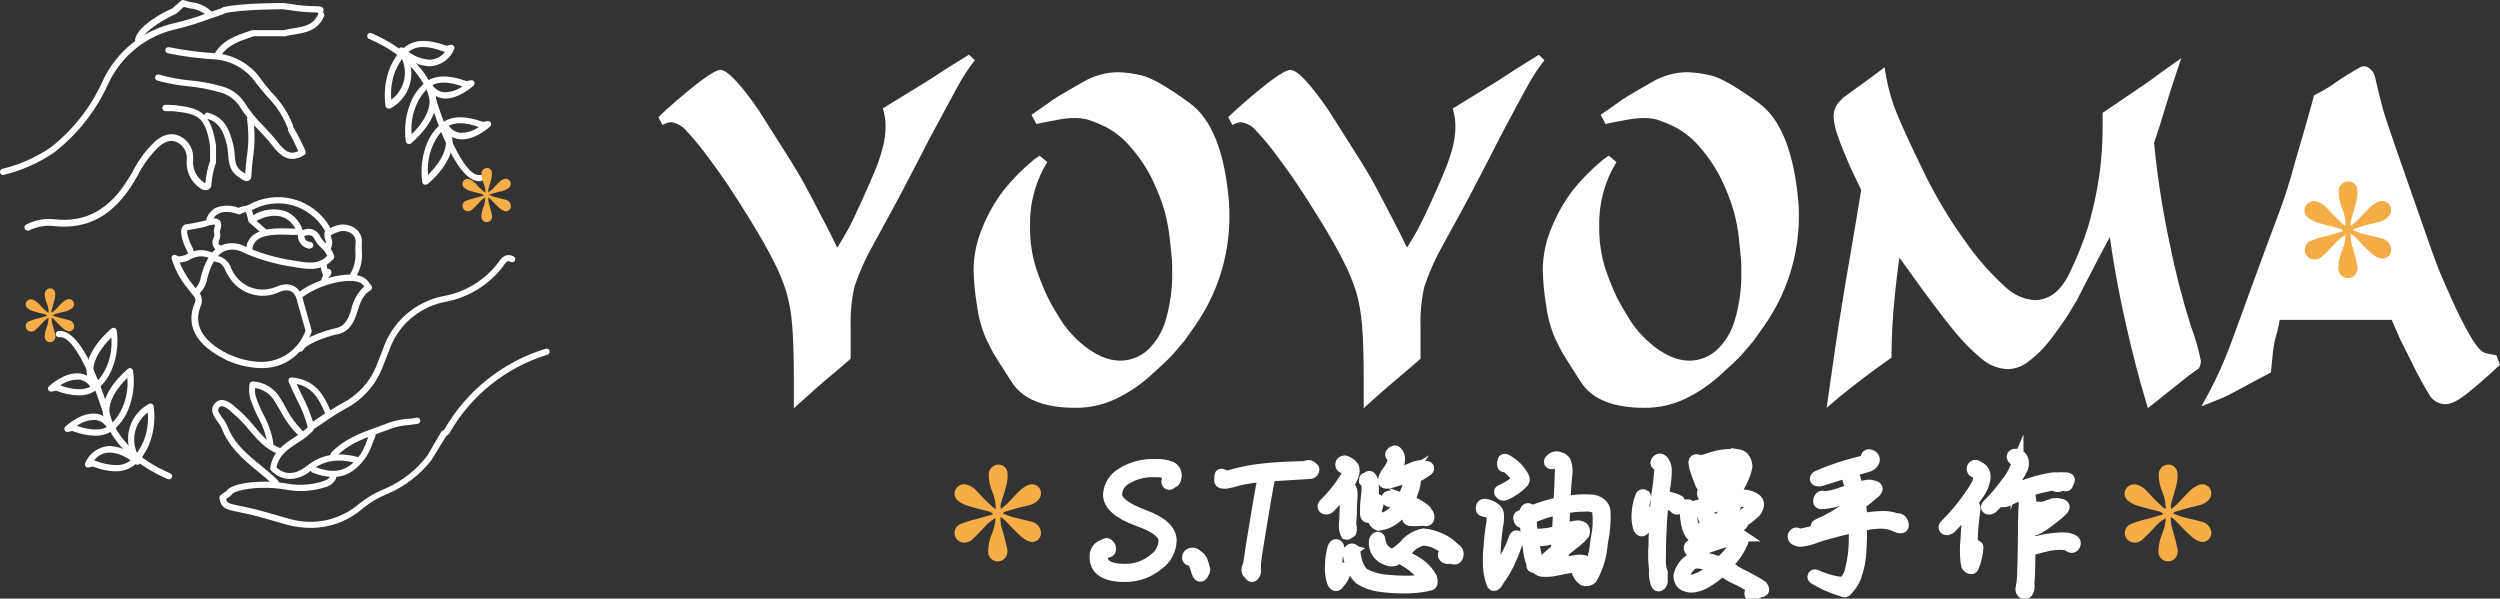 <svg width="284" height="68" viewBox="0 0 284 68" fill="none" xmlns="http://www.w3.org/2000/svg">
<rect x="0" y="0" width="284" height="68" fill="#333333" stroke="none"/>
<g clip-path="url(#clip0_260_7570)">
<path d="M110.744 6.836C110.009 7.778 109.354 8.78 108.786 9.832C108.134 11.023 107.279 12.599 106.228 14.568L105.491 15.929L104.662 17.558L102.084 22.503L101.256 24.027L99.252 27.704C98.367 29.241 97.637 30.863 97.073 32.544C96.732 34.061 96.585 35.615 96.635 37.169V40.748L95.18 42.01C94.41 42.638 93.627 43.303 92.831 44.005C92.035 44.705 91.147 45.497 90.181 46.367V43.214C90.181 40.445 90.116 38.334 89.985 36.882C89.892 35.627 89.673 34.384 89.333 33.172C88.95 31.958 88.461 30.781 87.871 29.653C87.218 28.345 86.318 26.762 85.215 24.969C84.112 23.177 83.257 21.862 82.683 21.005C82.109 20.148 81.378 19.102 80.458 17.878C79.722 16.856 78.922 15.881 78.063 14.961C77.622 14.387 76.981 14.001 76.268 13.881C75.916 13.908 75.574 14.016 75.269 14.195L74.787 13.306L75.746 12.409C79.094 9.433 81.123 7.942 81.854 7.942C82.585 7.942 84.093 9.479 86.22 12.566L87.349 14.359C89.211 17.263 90.418 19.2 90.971 20.168C91.519 21.129 92.615 23.19 94.234 26.35L95.108 28.136C95.572 27.396 95.983 26.716 96.329 26.081C96.674 25.447 97.21 24.348 97.921 22.771C98.632 21.195 99.148 20.011 99.468 19.219C99.792 18.423 100.062 17.605 100.277 16.773C100.487 15.985 100.596 15.174 100.603 14.359C100.604 14.041 100.582 13.725 100.538 13.41C100.481 13.037 100.4 12.668 100.296 12.305L102.783 10.781L105.269 9.256L107.625 7.732L110.072 6.208L110.744 6.836Z" fill="white"/>
<path d="M139.621 23.085C139.621 23.367 139.66 23.661 139.66 23.982V24.871C139.611 29.205 138.258 33.423 135.778 36.973L134.603 38.648C133.989 39.387 133.507 39.956 133.141 40.362C132.776 40.767 131.973 41.526 130.72 42.651C129.527 43.734 128.181 44.636 126.726 45.327C125.298 46 123.736 46.342 122.158 46.328C118.582 46.328 116.167 45.353 114.914 43.384C113.661 41.415 112.957 40.329 112.846 40.113C112.735 39.897 112.434 39.341 112.017 38.478C111.498 37.282 111.153 36.017 110.992 34.723C110.76 33.385 110.629 32.031 110.601 30.674C110.612 28.999 110.96 27.343 111.625 25.807C112.228 24.314 113.027 22.908 114.001 21.627C115.037 20.331 116.208 19.149 117.492 18.101L118.099 17.682L118.973 18.415C117.642 20.573 116.962 23.073 117.016 25.61C116.971 27.37 117.238 29.125 117.805 30.791C118.161 31.81 118.569 32.81 119.026 33.787C119.313 34.37 119.776 35.168 120.396 36.182C121.013 37.186 121.779 38.09 122.667 38.864C123.393 39.529 124.216 40.078 125.108 40.492C125.774 40.791 126.493 40.954 127.222 40.97C128.362 40.976 129.464 40.564 130.322 39.812C131.317 38.884 132.042 37.701 132.417 36.391C132.954 34.566 133.205 32.668 133.161 30.765C133.161 30.17 133.161 29.692 133.115 29.346C133.069 28.999 133.011 28.273 132.893 27.187C132.787 26.168 132.606 25.157 132.351 24.165C132.012 22.973 131.576 21.811 131.046 20.691C130.401 19.301 129.564 18.008 128.56 16.851C127.758 15.857 126.763 15.036 125.636 14.437C124.974 14.108 124.289 13.825 123.587 13.593C123.104 13.464 122.606 13.403 122.106 13.41C121.475 13.414 120.846 13.475 120.226 13.593L118.438 13.934L117.74 14.091L117.172 13.044L118.921 11.827C119.366 11.486 119.83 11.171 120.311 10.885C120.84 10.571 121.747 10.041 123.039 9.309C124.25 8.594 125.628 8.212 127.033 8.203C127.93 8.235 128.823 8.357 129.695 8.569C130.796 8.818 132.613 9.863 135.145 11.703C137.677 13.543 139.169 17.337 139.621 23.085Z" fill="white"/>
<path d="M175.448 6.836C174.713 7.778 174.058 8.78 173.491 9.832C172.838 11.023 171.983 12.599 170.939 14.568L170.228 15.929L169.399 17.558L166.828 22.503L165.999 24.027L163.989 27.704C163.107 29.242 162.377 30.864 161.809 32.544C161.468 34.061 161.321 35.615 161.372 37.169V40.748L159.917 42.01C159.153 42.664 158.364 43.319 157.567 44.005C156.771 44.692 155.884 45.497 154.918 46.367V43.214C154.918 40.444 154.853 38.334 154.722 36.882C154.625 35.627 154.407 34.385 154.07 33.172C153.681 31.96 153.192 30.783 152.608 29.653C151.955 28.345 151.048 26.762 149.945 24.969C148.842 23.177 147.987 21.862 147.413 21.005C146.839 20.148 146.108 19.101 145.188 17.878C144.454 16.854 143.654 15.88 142.793 14.961C142.354 14.387 141.715 14.002 141.005 13.881C140.65 13.908 140.307 14.015 140 14.195L139.523 13.306L140.483 12.409C143.824 9.435 145.858 7.946 146.584 7.941C147.374 7.941 148.823 9.479 150.95 12.566L152.086 14.359C153.943 17.263 155.149 19.2 155.701 20.168C156.254 21.136 157.341 23.197 158.964 26.349L159.832 28.135C160.295 27.396 160.706 26.716 161.052 26.081C161.398 25.447 161.933 24.348 162.651 22.771C163.369 21.195 163.872 20.011 164.191 19.219C164.517 18.429 164.789 17.619 165.007 16.792C165.22 16.005 165.33 15.194 165.333 14.378C165.333 14.061 165.314 13.745 165.275 13.43C165.214 13.057 165.134 12.688 165.033 12.324L167.519 10.8L170.006 9.276L172.355 7.752L174.802 6.228L175.448 6.836Z" fill="white"/>
<path d="M204.306 23.085C204.306 23.367 204.352 23.661 204.352 23.982V24.871C204.289 29.208 202.924 33.425 200.436 36.973L199.255 38.648C198.648 39.387 198.158 39.956 197.793 40.362C197.428 40.767 196.625 41.526 195.372 42.651C194.181 43.734 192.837 44.636 191.385 45.327C189.956 45.998 188.395 46.34 186.816 46.328C183.24 46.328 180.826 45.353 179.579 43.384C178.333 41.415 177.622 40.329 177.504 40.113C177.387 39.897 177.099 39.341 176.675 38.478C176.16 37.281 175.815 36.016 175.651 34.723C175.419 33.385 175.288 32.031 175.259 30.674C175.27 28.999 175.619 27.343 176.284 25.807C176.889 24.315 177.688 22.91 178.659 21.627C179.698 20.333 180.868 19.151 182.15 18.101L182.764 17.682L183.632 18.415C182.303 20.575 181.623 23.073 181.674 25.61C181.631 27.37 181.896 29.123 182.457 30.791C182.813 31.81 183.221 32.81 183.678 33.787C183.971 34.37 184.428 35.168 185.054 36.182C185.667 37.187 186.431 38.092 187.319 38.864C188.046 39.53 188.871 40.08 189.766 40.492C190.432 40.793 191.151 40.955 191.881 40.97C193.018 40.975 194.118 40.564 194.974 39.812C195.969 38.884 196.694 37.701 197.069 36.391C197.609 34.566 197.86 32.668 197.813 30.765C197.813 30.17 197.813 29.692 197.767 29.346C197.721 28.999 197.663 28.273 197.552 27.187C197.446 26.167 197.263 25.157 197.003 24.165C196.664 22.973 196.228 21.811 195.698 20.691C195.053 19.301 194.216 18.008 193.212 16.851C192.411 15.855 191.417 15.034 190.288 14.437C189.627 14.106 188.942 13.824 188.239 13.593C187.756 13.464 187.258 13.402 186.758 13.41C186.129 13.414 185.502 13.475 184.885 13.593L183.09 13.934L182.392 14.091L181.831 13.044L183.573 11.827C184.02 11.486 184.486 11.171 184.97 10.885C185.492 10.571 186.399 10.041 187.691 9.309C188.902 8.594 190.28 8.212 191.685 8.203C192.582 8.234 193.475 8.357 194.347 8.569C195.452 8.818 197.269 9.863 199.797 11.703C202.324 13.543 203.827 17.337 204.306 23.085Z" fill="white"/>
<path d="M249.798 41.84L248.623 42.684L243.996 46.367L243.168 43.521C242.328 40.434 241.617 37.483 241.034 34.67C240.451 31.858 239.998 29.276 239.676 26.925L238.586 28.973L238.24 29.627L235.93 34.101L234.925 35.776C234.749 36.064 234.449 36.509 234.031 37.084C233.614 37.66 233.105 38.393 232.524 39.086C231.917 39.822 231.222 40.481 230.455 41.048C229.794 41.593 228.974 41.905 228.119 41.938C226.97 41.897 225.873 41.453 225.019 40.682C223.967 39.797 222.997 38.819 222.122 37.758C221.208 36.65 220.066 35.17 218.695 33.316L215.772 29.267C215.517 31.02 215.302 32.937 215.119 35.024C214.937 37.11 214.878 38.949 214.878 40.623L213.044 41.932C212.026 42.69 211.104 43.39 210.277 44.032C209.45 44.673 208.526 45.44 207.504 46.334L208.463 39.662L208.815 37.294L209.598 32.459L210.734 25.78L211.432 21.574L210.297 19.206C209.598 17.63 209.089 16.373 208.77 15.425C208.504 14.736 208.344 14.01 208.293 13.273C208.292 12.679 208.492 12.102 208.861 11.637L209.422 11.062L211.909 9.269L214.095 7.647C214.3 9.151 214.656 10.63 215.158 12.063C215.641 13.397 216.696 15.737 218.323 19.082C219.743 22.085 221.445 24.946 223.407 27.625C224.689 29.453 226.174 31.129 227.832 32.623C228.72 33.472 229.871 33.992 231.095 34.095C232.811 34.095 234.168 33.035 235.154 30.916C235.958 29.255 236.643 27.539 237.203 25.78C237.581 24.472 237.895 23.183 238.143 21.914C238.391 20.606 238.573 19.402 238.684 18.205C238.795 17.008 238.86 15.7 238.86 14.28V12.815L243.833 9.446L245.791 8.02L247.794 6.607C247.214 8.321 246.757 9.714 246.424 10.767C246.091 11.821 245.771 12.893 245.445 13.973L244.701 16.243C245.077 20.065 245.665 23.863 246.463 27.619C247.095 30.784 247.896 33.914 248.865 36.993C249.36 38.293 249.746 39.632 250.02 40.996C250.018 41.292 249.942 41.582 249.798 41.84Z" fill="white"/>
<path d="M283.993 41.441C282.919 42.462 281.764 43.478 280.528 44.489C279.288 45.503 278.368 45.981 277.761 45.909C277.395 45.905 277.036 45.805 276.721 45.617C276.406 45.43 276.146 45.163 275.967 44.843C275.204 43.589 274.507 42.296 273.878 40.97L272.651 38.517L271.692 36.339H258.98L258.719 37.608C258.601 37.954 258.503 38.327 258.412 38.713C258.317 39.167 258.245 39.626 258.197 40.087L257.975 42.304L253.224 44.843C252.743 45.088 252.248 45.306 251.743 45.497C251.129 45.739 250.581 45.968 250.085 46.151C250.581 45.274 251.103 44.3 251.651 43.207C252.456 41.522 253.17 39.794 253.792 38.033C254.662 35.665 255.475 33.438 256.232 31.354C256.989 29.269 257.827 27.008 258.745 24.57C259.51 22.567 260.164 20.523 260.703 18.447L262.053 13.816L262.882 10.826L263.861 10.303C264.353 10.032 264.829 9.73 265.284 9.4C265.773 9.054 266.256 8.746 266.719 8.458C267.183 8.17 267.666 7.902 268.155 7.621C268.292 7.551 268.446 7.519 268.599 7.528C268.753 7.538 268.902 7.588 269.03 7.673C269.234 7.799 269.41 7.967 269.546 8.165C269.682 8.364 269.775 8.588 269.819 8.825L270.296 10.826C270.387 11.212 270.524 11.742 270.713 12.429C270.903 13.116 271.412 14.64 272.234 17.008C273.056 19.376 274.002 22.058 275.053 25.081C276.104 28.103 276.789 30.006 277.122 30.811C277.455 31.616 277.944 32.728 278.584 34.147C279.223 35.567 279.889 36.895 280.593 38.118C281.298 39.341 281.899 40.015 282.382 40.12L283.602 40.381L283.993 41.441Z" fill="white"/>
<path fill-rule="evenodd" clip-rule="evenodd" d="M246.032 58.855C245.513 59.152 245.051 59.539 244.668 60C244.256 60.458 243.821 60.895 243.363 61.308C243.171 61.49 242.927 61.605 242.665 61.637C242.403 61.669 242.138 61.615 241.908 61.485C241.732 61.379 241.589 61.225 241.496 61.041C241.403 60.858 241.363 60.651 241.383 60.446C241.402 60.241 241.478 60.045 241.604 59.882C241.729 59.718 241.898 59.594 242.091 59.522C242.663 59.288 243.255 59.104 243.859 58.973L245.693 58.449V58.306C245.592 58.234 245.482 58.175 245.367 58.129C244.505 57.893 243.631 57.697 242.756 57.429C242.36 57.297 241.992 57.091 241.673 56.821C241.499 56.655 241.388 56.434 241.36 56.195C241.331 55.956 241.387 55.715 241.517 55.512C241.655 55.305 241.858 55.149 242.095 55.071C242.331 54.993 242.587 54.996 242.822 55.081C243.618 55.336 244.062 56.003 244.603 56.566C244.962 56.938 245.347 57.292 245.726 57.645C245.821 57.713 245.924 57.77 246.032 57.815C246.026 57.179 245.905 56.549 245.673 55.957C245.38 55.296 245.227 54.581 245.223 53.857C245.236 53.575 245.353 53.308 245.553 53.108C245.752 52.908 246.018 52.791 246.3 52.778C246.437 52.772 246.575 52.794 246.704 52.842C246.832 52.891 246.95 52.965 247.05 53.06C247.149 53.156 247.228 53.27 247.282 53.397C247.336 53.524 247.364 53.66 247.364 53.798C247.388 54.207 247.353 54.617 247.259 55.015C247.083 55.754 246.842 56.474 246.646 57.207C246.589 57.407 246.589 57.62 246.646 57.821C246.907 57.606 247.188 57.416 247.422 57.167C247.918 56.67 248.375 56.121 248.891 55.643C249.16 55.407 249.467 55.217 249.798 55.081C250.02 54.993 250.265 54.986 250.492 55.058C250.719 55.131 250.914 55.28 251.044 55.48C251.169 55.682 251.224 55.919 251.201 56.156C251.177 56.392 251.076 56.615 250.914 56.788C250.353 57.39 249.609 57.442 248.852 57.632C248.284 57.776 247.729 57.946 247.174 58.116C247.054 58.169 246.938 58.232 246.829 58.306C247.176 58.465 247.534 58.603 247.899 58.718C248.61 58.914 249.348 59.051 250.059 59.254C250.373 59.304 250.66 59.462 250.871 59.7C251.081 59.939 251.203 60.244 251.214 60.562C251.211 60.716 251.174 60.867 251.106 61.004C251.037 61.141 250.939 61.261 250.818 61.355C250.697 61.449 250.557 61.515 250.408 61.547C250.258 61.58 250.103 61.579 249.955 61.544C249.554 61.402 249.188 61.18 248.878 60.889C248.225 60.32 247.677 59.673 247.07 59.071C246.92 58.946 246.76 58.832 246.594 58.731C246.586 59.319 246.686 59.905 246.887 60.458C247.076 61.073 247.233 61.697 247.357 62.329C247.416 62.555 247.407 62.794 247.33 63.016C247.253 63.237 247.113 63.43 246.926 63.572C246.763 63.688 246.571 63.756 246.371 63.77C246.171 63.785 245.971 63.744 245.793 63.652C245.615 63.56 245.465 63.421 245.36 63.25C245.255 63.079 245.199 62.883 245.197 62.682C245.207 61.947 245.364 61.222 245.66 60.549C245.879 60.01 246.005 59.437 246.032 58.855Z" fill="#F5AD47"/>
<path fill-rule="evenodd" clip-rule="evenodd" d="M266.465 26.683C265.943 26.976 265.48 27.365 265.101 27.828C264.67 28.279 264.253 28.737 263.796 29.137C263.602 29.318 263.357 29.433 263.094 29.464C262.831 29.496 262.565 29.443 262.334 29.313C262.162 29.204 262.023 29.049 261.933 28.866C261.844 28.683 261.806 28.479 261.825 28.276C261.844 28.073 261.918 27.878 262.041 27.715C262.163 27.552 262.328 27.426 262.517 27.351C263.09 27.119 263.681 26.937 264.285 26.808C264.892 26.625 265.512 26.454 266.126 26.284V26.134C266.02 26.069 265.911 26.01 265.799 25.957C264.938 25.728 264.063 25.539 263.189 25.264C262.793 25.127 262.426 24.918 262.106 24.649C261.933 24.483 261.823 24.261 261.794 24.023C261.766 23.784 261.82 23.543 261.949 23.341C262.087 23.133 262.291 22.978 262.527 22.899C262.764 22.821 263.02 22.825 263.254 22.909C264.05 23.164 264.494 23.831 265.036 24.394C265.395 24.767 265.786 25.12 266.165 25.473C266.259 25.538 266.36 25.593 266.465 25.637C266.465 25.003 266.346 24.375 266.113 23.785C265.815 23.128 265.662 22.414 265.662 21.692C265.672 21.408 265.788 21.139 265.988 20.937C266.188 20.736 266.456 20.618 266.739 20.606C266.876 20.601 267.013 20.623 267.142 20.672C267.27 20.721 267.387 20.795 267.487 20.89C267.586 20.986 267.665 21.1 267.719 21.226C267.774 21.353 267.802 21.489 267.803 21.627C267.825 22.035 267.787 22.445 267.692 22.843C267.522 23.576 267.281 24.302 267.078 25.028C267.025 25.23 267.025 25.442 267.078 25.643C267.347 25.44 267.604 25.221 267.848 24.989C268.351 24.485 268.808 23.942 269.323 23.465C269.591 23.225 269.898 23.033 270.23 22.896C270.452 22.81 270.697 22.803 270.924 22.875C271.15 22.948 271.346 23.096 271.477 23.295C271.602 23.497 271.657 23.736 271.632 23.973C271.607 24.209 271.504 24.431 271.34 24.603C270.785 25.212 270.035 25.257 269.278 25.447C268.716 25.591 268.162 25.767 267.6 25.938C267.48 25.987 267.366 26.051 267.261 26.127C267.672 26.284 267.992 26.448 268.325 26.54C269.043 26.736 269.774 26.873 270.491 27.069C270.804 27.121 271.09 27.279 271.299 27.517C271.509 27.756 271.629 28.06 271.64 28.378C271.638 28.531 271.602 28.681 271.534 28.819C271.467 28.956 271.369 29.076 271.249 29.17C271.128 29.264 270.988 29.33 270.839 29.363C270.69 29.396 270.536 29.394 270.387 29.359C269.984 29.219 269.615 28.997 269.304 28.705C268.651 28.129 268.103 27.488 267.503 26.886C267.351 26.76 267.192 26.645 267.026 26.54C267.013 27.128 267.11 27.714 267.313 28.266C267.506 28.883 267.665 29.51 267.79 30.144C267.847 30.371 267.836 30.609 267.76 30.83C267.683 31.051 267.544 31.244 267.359 31.387C267.195 31.503 267.003 31.572 266.803 31.586C266.604 31.6 266.404 31.559 266.225 31.467C266.047 31.375 265.897 31.237 265.792 31.066C265.687 30.895 265.631 30.698 265.63 30.497C265.639 29.76 265.797 29.033 266.093 28.358C266.311 27.825 266.436 27.259 266.465 26.683Z" fill="#F5AD47"/>
<path fill-rule="evenodd" clip-rule="evenodd" d="M113.087 58.855C112.566 59.15 112.104 59.538 111.723 59.999C111.292 60.444 110.875 60.909 110.418 61.308C110.225 61.489 109.979 61.604 109.716 61.636C109.453 61.667 109.187 61.614 108.956 61.484C108.782 61.377 108.641 61.223 108.55 61.039C108.458 60.856 108.42 60.651 108.439 60.446C108.458 60.242 108.534 60.047 108.657 59.884C108.781 59.721 108.948 59.595 109.139 59.522C109.711 59.288 110.303 59.104 110.907 58.972L112.748 58.449V58.305C112.646 58.234 112.537 58.175 112.421 58.129C111.56 57.893 110.686 57.697 109.844 57.429C109.446 57.295 109.076 57.089 108.754 56.82C108.582 56.653 108.473 56.431 108.446 56.193C108.419 55.955 108.474 55.714 108.604 55.512C108.74 55.303 108.944 55.146 109.181 55.067C109.418 54.989 109.675 54.993 109.909 55.08C110.705 55.335 111.149 56.003 111.691 56.565C112.049 56.938 112.441 57.291 112.82 57.645C112.913 57.713 113.013 57.77 113.12 57.815C113.119 57.179 113 56.548 112.767 55.957C112.469 55.297 112.315 54.581 112.317 53.857C112.33 53.575 112.447 53.308 112.647 53.108C112.846 52.908 113.112 52.79 113.394 52.778C113.531 52.772 113.668 52.795 113.796 52.844C113.925 52.892 114.042 52.967 114.141 53.062C114.241 53.157 114.32 53.271 114.374 53.398C114.428 53.524 114.457 53.66 114.458 53.798C114.482 54.207 114.447 54.617 114.353 55.015C114.17 55.754 113.929 56.474 113.701 57.206C113.647 57.408 113.647 57.62 113.701 57.821C113.962 57.605 114.236 57.416 114.471 57.167C114.973 56.67 115.43 56.12 115.945 55.643C116.212 55.407 116.517 55.216 116.846 55.08C117.068 54.992 117.313 54.983 117.54 55.056C117.768 55.129 117.963 55.279 118.092 55.479C118.22 55.681 118.276 55.919 118.252 56.156C118.229 56.393 118.126 56.615 117.962 56.788C117.407 57.389 116.657 57.442 115.9 57.632C115.339 57.775 114.784 57.946 114.229 58.115C114.108 58.168 113.993 58.232 113.883 58.305C114.229 58.464 114.585 58.601 114.947 58.717C115.665 58.914 116.396 59.051 117.114 59.254C117.427 59.303 117.714 59.46 117.924 59.699C118.134 59.938 118.254 60.244 118.262 60.562C118.26 60.715 118.224 60.866 118.157 61.003C118.089 61.14 117.991 61.26 117.871 61.355C117.751 61.449 117.611 61.515 117.461 61.547C117.312 61.58 117.158 61.579 117.009 61.543C116.608 61.405 116.24 61.182 115.932 60.889C115.28 60.32 114.725 59.672 114.125 59.071C113.973 58.947 113.814 58.834 113.648 58.73C113.634 59.32 113.734 59.906 113.942 60.457C114.131 61.072 114.288 61.697 114.412 62.328C114.47 62.555 114.46 62.794 114.383 63.015C114.307 63.236 114.167 63.429 113.981 63.571C113.818 63.687 113.625 63.756 113.426 63.77C113.226 63.784 113.026 63.743 112.848 63.652C112.669 63.56 112.519 63.421 112.414 63.25C112.309 63.079 112.253 62.882 112.252 62.682C112.258 61.946 112.416 61.22 112.715 60.549C112.934 60.01 113.06 59.437 113.087 58.855Z" fill="#F5AD47"/>
<path d="M127.809 65.383C125.608 65.383 124.507 64.683 124.507 63.284C124.48 62.986 124.561 62.69 124.737 62.449C124.912 62.208 125.17 62.039 125.46 61.975C125.515 61.907 125.595 61.862 125.682 61.851C125.786 61.851 125.897 61.943 126.015 62.132C126.043 62.191 126.058 62.256 126.058 62.322C126.058 62.388 126.043 62.453 126.015 62.512C125.976 62.642 125.773 62.662 125.434 62.584C125.225 62.584 125.121 62.819 125.121 63.29C125.121 64.284 126.008 64.782 127.783 64.782C129.01 64.803 130.204 64.386 131.151 63.604C131.503 63.355 131.793 63.029 132 62.65C132.207 62.272 132.325 61.85 132.345 61.419C132.345 60.569 131.36 59.784 129.389 59.084C127.15 58.273 126.034 57.311 126.034 56.186C126.065 55.71 126.212 55.25 126.462 54.845C126.713 54.44 127.059 54.102 127.47 53.864C128.597 53.156 129.914 52.813 131.242 52.882C131.842 52.839 132.444 52.931 133.004 53.151C133.164 53.231 133.297 53.356 133.388 53.51C133.48 53.664 133.525 53.842 133.52 54.021C133.512 54.145 133.49 54.268 133.454 54.387C133.385 54.596 133.326 54.675 133.278 54.623C133.278 54.623 133.18 54.623 133.069 54.766C132.958 54.91 132.808 54.956 132.73 54.884C132.652 54.812 132.626 54.675 132.73 54.524C132.815 54.408 132.863 54.269 132.867 54.125C132.867 53.936 132.75 53.792 132.508 53.674C132.091 53.519 131.646 53.454 131.203 53.484C130.025 53.424 128.856 53.72 127.849 54.335C127.521 54.522 127.247 54.791 127.053 55.115C126.859 55.439 126.751 55.808 126.739 56.186C126.739 57.028 127.827 57.854 130.002 58.665C131.96 59.391 132.939 60.314 132.939 61.419C132.922 61.934 132.788 62.437 132.545 62.891C132.303 63.345 131.96 63.736 131.542 64.036C130.495 64.912 129.173 65.39 127.809 65.383Z" fill="white" stroke="white" stroke-width="1.46" stroke-miterlimit="10"/>
<path d="M135.216 63.545C135.073 63.545 135.008 63.454 135.008 63.336C135.008 63.284 135.018 63.234 135.038 63.186C135.058 63.139 135.088 63.096 135.125 63.061C135.211 62.983 135.322 62.939 135.438 62.937C135.518 62.934 135.598 62.949 135.672 62.979C135.746 63.01 135.813 63.056 135.869 63.113L136.221 63.388C136.377 63.539 136.483 63.732 136.528 63.944C136.627 64.197 136.703 64.457 136.757 64.723C136.753 64.823 136.721 64.921 136.665 65.004C136.6 65.056 136.556 65.131 136.541 65.213C136.528 65.255 136.5 65.291 136.463 65.315C136.427 65.339 136.382 65.349 136.339 65.344C136.221 65.344 136.11 65.141 135.993 64.69C135.875 64.239 135.745 64.069 135.667 63.859C135.625 63.772 135.562 63.697 135.483 63.642C135.404 63.587 135.312 63.554 135.216 63.545Z" fill="white" stroke="white" stroke-width="1.46" stroke-miterlimit="10"/>
<path d="M148.144 53.111C148.272 53.085 148.398 53.053 148.523 53.013C148.578 52.995 148.637 52.99 148.694 52.998C148.752 53.006 148.807 53.027 148.856 53.059C148.947 53.131 149.025 53.19 149.097 53.236C149.169 53.281 149.175 53.412 149.097 53.53C149.052 53.582 148.996 53.624 148.932 53.651C148.869 53.678 148.8 53.691 148.732 53.687L148.144 53.72C146.761 53.805 145.442 53.877 144.189 53.962C143.876 55.492 143.504 57.605 143.08 60.287C142.793 61.949 142.604 63.185 142.525 63.977C142.498 64.236 142.498 64.497 142.525 64.755C142.542 64.936 142.493 65.117 142.388 65.266C142.271 65.416 142.18 65.429 142.108 65.311C142.051 65.222 141.983 65.141 141.905 65.069C141.855 65.036 141.814 64.988 141.789 64.933C141.764 64.877 141.754 64.816 141.762 64.755C141.757 64.643 141.777 64.531 141.821 64.428C141.885 64.283 141.935 64.132 141.971 63.977C142.062 63.27 142.271 61.877 142.623 59.784C142.976 57.69 143.276 55.761 143.654 54.014C142.623 54.07 141.598 54.221 140.594 54.465C140.153 54.602 139.704 54.711 139.249 54.792C138.969 54.792 138.793 54.792 138.714 54.707C138.681 54.671 138.66 54.625 138.653 54.576C138.646 54.527 138.654 54.477 138.675 54.433C138.714 54.336 138.714 54.228 138.675 54.132C138.675 54.021 138.675 53.968 138.78 53.975C138.954 54.029 139.114 54.12 139.249 54.243L140.444 53.929C141.401 53.676 142.376 53.497 143.361 53.393C144.496 53.249 146.082 53.164 148.144 53.111Z" fill="white" stroke="white" stroke-width="1.46" stroke-miterlimit="10"/>
<path d="M152.66 52.49C152.693 52.474 152.728 52.465 152.764 52.465C152.801 52.465 152.836 52.474 152.869 52.49C152.983 52.563 153.103 52.626 153.228 52.679C153.395 52.774 153.538 52.907 153.645 53.066C153.733 53.272 153.749 53.503 153.691 53.72C153.609 54.081 153.463 54.424 153.26 54.734C152.632 55.729 151.896 56.652 151.068 57.488C150.983 57.602 150.86 57.683 150.722 57.717C150.677 57.727 150.631 57.728 150.586 57.719C150.541 57.71 150.498 57.691 150.461 57.664C150.383 57.586 150.389 57.488 150.461 57.383C151.395 56.477 152.214 55.46 152.902 54.354C153.029 54.142 153.111 53.906 153.143 53.661C153.139 53.541 153.11 53.422 153.058 53.314C152.949 53.185 152.803 53.094 152.64 53.052C152.516 53.02 152.445 52.961 152.432 52.882C152.406 52.808 152.406 52.727 152.432 52.653C152.454 52.609 152.486 52.572 152.526 52.543C152.565 52.515 152.612 52.496 152.66 52.49ZM151.688 62.001C151.723 61.978 151.765 61.969 151.806 61.976C151.848 61.984 151.885 62.007 151.91 62.041C151.946 62.079 151.97 62.128 151.979 62.18C151.988 62.232 151.982 62.286 151.962 62.335C151.8 63.038 151.736 63.76 151.773 64.481C151.773 65.063 151.851 65.344 151.929 65.331C152.2 65.174 152.425 64.948 152.582 64.677C152.686 64.572 152.745 64.611 152.758 64.795C152.671 65.285 152.444 65.739 152.105 66.103C151.968 66.299 151.857 66.404 151.779 66.417C151.701 66.43 151.544 66.306 151.466 66.09C151.278 65.51 151.203 64.899 151.244 64.291C151.253 63.597 151.349 62.907 151.531 62.237C151.603 62.08 151.642 62.014 151.688 62.001ZM152.706 56.114C152.562 56.205 152.464 56.192 152.432 56.114C152.399 56.035 152.432 55.931 152.64 55.819C152.773 55.721 152.884 55.596 152.967 55.453C152.977 55.425 152.993 55.399 153.016 55.379C153.039 55.358 153.066 55.344 153.095 55.338C153.125 55.331 153.155 55.332 153.184 55.341C153.213 55.35 153.239 55.366 153.26 55.388C153.388 55.522 153.466 55.694 153.482 55.878C153.504 56.068 153.504 56.258 153.482 56.447C153.443 56.964 153.424 57.383 153.411 57.69C153.427 58.16 153.41 58.63 153.358 59.097C153.343 59.315 153.343 59.533 153.358 59.751C153.401 59.85 153.419 59.958 153.411 60.065C153.411 60.294 153.411 60.412 153.306 60.412C153.265 60.405 153.223 60.412 153.185 60.431C153.148 60.45 153.117 60.479 153.097 60.516C153.096 60.528 153.092 60.54 153.086 60.55C153.079 60.56 153.071 60.569 153.061 60.576C153.051 60.583 153.04 60.587 153.028 60.589C153.017 60.592 153.005 60.591 152.993 60.588C152.923 60.463 152.879 60.325 152.862 60.183C152.824 59.967 152.811 59.747 152.823 59.529C152.866 59.184 152.888 58.836 152.888 58.488C152.888 58.031 152.934 57.501 152.98 56.912C152.995 56.675 152.995 56.436 152.98 56.199C152.96 56.042 152.856 56.042 152.706 56.147V56.114ZM153.358 62.577C153.482 62.459 153.606 62.433 153.717 62.512C153.828 62.59 153.809 62.649 153.822 62.799C153.883 63.309 154.005 63.81 154.187 64.291C154.348 64.627 154.557 64.937 154.807 65.213C155.685 65.695 156.66 65.972 157.659 66.024C158.906 66.153 160.162 66.164 161.411 66.057C161.489 66.042 161.562 66.01 161.626 65.962C161.689 65.914 161.741 65.853 161.777 65.782C161.725 65.615 161.648 65.456 161.548 65.311C161.335 64.991 161.081 64.701 160.791 64.448C160.401 64.114 159.977 63.822 159.525 63.578C159.414 63.512 159.362 63.44 159.375 63.355C159.388 63.27 159.46 63.257 159.558 63.303C160.204 63.54 160.811 63.873 161.359 64.291C161.838 64.671 162.238 65.142 162.534 65.678C162.575 65.825 162.595 65.977 162.592 66.129C162.592 66.286 162.495 66.371 162.384 66.371C162.264 66.38 162.148 66.409 162.038 66.456C161.251 66.608 160.451 66.684 159.649 66.685C158.671 66.695 157.694 66.632 156.726 66.495C155.947 66.395 155.199 66.127 154.533 65.71C154.233 65.432 153.991 65.096 153.822 64.723C153.531 64.142 153.339 63.516 153.254 62.871C153.248 62.816 153.257 62.76 153.28 62.71C153.303 62.659 153.339 62.616 153.384 62.584L153.358 62.577ZM155.101 54.57C155.101 54.478 155.101 54.426 155.173 54.42C155.266 54.411 155.352 54.366 155.414 54.295C155.505 54.204 155.584 54.191 155.655 54.295C155.741 54.384 155.8 54.495 155.825 54.616C155.936 55.198 155.949 55.795 155.864 56.382C155.792 56.905 155.753 57.278 155.74 57.494C155.739 57.577 155.753 57.658 155.779 57.736C155.807 57.725 155.832 57.707 155.851 57.684C155.912 57.606 155.963 57.52 156.001 57.429C156.066 57.315 156.112 57.191 156.138 57.062C156.138 56.879 156.197 56.788 156.315 56.788C156.432 56.788 156.484 56.879 156.471 57.062C156.439 57.316 156.379 57.566 156.295 57.808C156.171 58.066 155.987 58.29 155.76 58.462C155.716 58.522 155.659 58.57 155.593 58.604C155.527 58.638 155.455 58.657 155.381 58.658C155.264 58.658 155.212 58.508 155.225 58.207C155.211 57.669 155.239 57.131 155.31 56.598C155.379 56.121 155.414 55.64 155.414 55.159C155.414 54.891 155.362 54.753 155.297 54.74C155.231 54.727 155.12 54.675 155.127 54.603L155.101 54.57ZM159.93 56.945C160.46 57.128 160.964 57.379 161.431 57.69C161.764 57.913 161.946 58.076 161.986 58.194C162.002 58.236 162.024 58.276 162.051 58.312C162.123 58.38 162.176 58.466 162.203 58.562C162.231 58.657 162.232 58.758 162.207 58.855C162.204 58.888 162.193 58.92 162.175 58.948C162.157 58.975 162.133 58.999 162.104 59.015C162.075 59.032 162.043 59.041 162.01 59.043C161.977 59.045 161.944 59.038 161.914 59.025C161.698 58.984 161.477 58.984 161.261 59.025C160.91 59.061 160.555 59.061 160.204 59.025C160.047 58.972 159.976 58.901 159.982 58.822C159.989 58.744 160.054 58.704 160.191 58.711C160.987 58.711 161.424 58.606 161.496 58.488C161.568 58.371 161.32 58.24 160.844 57.952C160.471 57.72 160.078 57.523 159.669 57.363C159.389 57.867 159.014 58.311 158.566 58.672C158.019 59.16 157.336 59.468 156.608 59.555C156.498 59.513 156.398 59.449 156.314 59.365C156.231 59.282 156.167 59.181 156.125 59.071C156.074 58.913 156.074 58.744 156.125 58.587C156.151 58.469 156.197 58.416 156.262 58.43C156.354 58.469 156.406 58.508 156.406 58.554C156.43 58.732 156.494 58.902 156.595 59.051C156.832 59.071 157.07 59.031 157.287 58.933C157.808 58.698 158.273 58.355 158.651 57.926C158.834 57.697 159.016 57.455 159.206 57.2C158.804 57.06 158.391 56.955 157.972 56.886C157.757 56.886 157.646 56.768 157.646 56.631C157.646 56.493 157.822 56.421 158.129 56.454C158.572 56.511 159.009 56.609 159.434 56.748C159.571 56.479 159.691 56.202 159.793 55.918C160.065 55.339 160.173 54.696 160.106 54.06C160.09 54.034 160.081 54.005 160.081 53.975C160.081 53.945 160.09 53.915 160.106 53.89L159.786 54.079C159.115 54.38 158.416 54.612 157.698 54.773C157.398 54.819 157.254 54.773 157.267 54.57C157.302 54.339 157.382 54.117 157.502 53.916C157.743 53.609 157.961 53.286 158.155 52.948C158.28 52.7 158.351 52.428 158.364 52.15C158.36 52.069 158.337 51.99 158.298 51.92C158.258 51.849 158.202 51.789 158.135 51.744C158.044 51.672 158.07 51.567 158.207 51.456C158.344 51.345 158.488 51.28 158.573 51.384C158.684 51.483 158.77 51.606 158.824 51.745C158.877 51.885 158.896 52.034 158.879 52.182C158.883 52.583 158.765 52.976 158.54 53.307C158.377 53.563 158.201 53.818 158.018 54.066C157.979 54.138 157.972 54.184 157.979 54.191C157.985 54.197 158.077 54.256 158.187 54.191C158.879 53.896 159.617 53.602 160.387 53.288C160.664 53.15 160.961 53.057 161.268 53.013C161.482 53.057 161.701 53.079 161.92 53.078C162.103 53.078 162.194 53.118 162.194 53.203C162.194 53.288 162.064 53.392 161.881 53.497C161.698 53.602 161.516 53.726 161.346 53.844C161.176 53.962 161.078 54.001 161.033 53.962C160.987 53.922 160.981 53.87 161.033 53.792C161.085 53.713 161.033 53.68 160.974 53.667C160.915 53.654 160.844 53.667 160.7 53.733C160.692 53.752 160.692 53.773 160.7 53.792C160.757 54.531 160.638 55.273 160.354 55.957C160.224 56.336 160.093 56.696 159.956 56.977L159.93 56.945ZM156.523 61.138C156.615 61.138 156.667 61.242 156.667 61.445C156.712 61.827 156.872 62.185 157.125 62.474C157.377 62.762 157.712 62.967 158.083 63.061C158.377 63.061 158.879 62.74 159.584 62.073C160.11 61.407 160.85 60.944 161.679 60.765C162.269 60.812 162.847 60.958 163.389 61.197C164.009 61.436 164.573 61.801 165.046 62.27C165.148 62.367 165.26 62.455 165.379 62.531C165.444 62.596 165.492 62.676 165.518 62.764C165.544 62.852 165.548 62.945 165.529 63.035C165.483 63.323 165.359 63.447 165.151 63.395C164.942 63.319 164.716 63.3 164.498 63.342C164.414 63.35 164.33 63.333 164.256 63.294C164.182 63.254 164.121 63.194 164.08 63.12C164.035 63.028 164.08 62.976 164.289 62.963C164.498 62.95 164.622 62.898 164.668 62.825C164.707 62.57 164.289 62.211 163.428 61.753C162.885 61.44 162.272 61.267 161.646 61.249C160.98 61.392 160.379 61.75 159.936 62.27C159.47 62.754 158.959 63.192 158.409 63.578C158.133 63.658 157.837 63.63 157.581 63.499C157.157 63.374 156.79 63.104 156.543 62.736C156.297 62.368 156.186 61.925 156.23 61.484C156.282 61.275 156.373 61.151 156.523 61.138Z" fill="white" stroke="white" stroke-width="1.46" stroke-miterlimit="10"/>
<path d="M169.843 57.9C169.989 58.029 170.085 58.205 170.117 58.397C170.151 58.858 170.116 59.321 170.012 59.771C169.863 60.785 169.772 61.807 169.738 62.832C169.681 63.595 169.738 64.363 169.908 65.109C170.344 64.589 170.733 64.031 171.07 63.441C171.506 62.699 171.865 61.914 172.14 61.099C172.172 61.014 172.225 60.968 172.296 60.981C172.331 61.002 172.358 61.034 172.373 61.072C172.389 61.109 172.391 61.151 172.381 61.19C172.143 62.019 171.842 62.828 171.481 63.611C171.197 64.255 170.857 64.872 170.463 65.455C170.318 65.632 170.192 65.823 170.084 66.025C170.03 66.133 169.959 66.232 169.875 66.319C169.858 66.348 169.833 66.371 169.803 66.386C169.773 66.401 169.739 66.407 169.706 66.404C169.672 66.389 169.642 66.365 169.621 66.336C169.599 66.306 169.585 66.271 169.582 66.234C169.418 65.778 169.302 65.307 169.236 64.827C169.155 64.027 169.155 63.221 169.236 62.42C169.305 61.356 169.397 60.484 169.51 59.803C169.606 59.388 169.637 58.96 169.601 58.534C169.497 58.246 169.131 58.05 168.511 57.946C168.394 57.946 168.355 57.815 168.387 57.632C168.42 57.449 168.511 57.383 168.648 57.39C169.088 57.437 169.504 57.614 169.843 57.9ZM172.264 53.216C172.538 53.51 172.775 53.838 172.969 54.191C173.035 54.279 173.065 54.389 173.053 54.498C173.04 54.608 172.987 54.708 172.903 54.779C172.345 55.352 171.679 55.81 170.946 56.127C170.868 56.158 170.782 56.161 170.703 56.136C170.623 56.111 170.555 56.059 170.508 55.99C170.417 55.872 170.43 55.813 170.541 55.8C171.168 55.508 171.761 55.149 172.309 54.727C172.354 54.704 172.392 54.67 172.418 54.627C172.445 54.584 172.459 54.535 172.46 54.485C172.472 54.436 172.472 54.385 172.461 54.337C172.45 54.288 172.427 54.242 172.394 54.204C172.182 53.922 171.951 53.656 171.703 53.406C171.512 53.207 171.292 53.039 171.05 52.909C171.05 52.909 170.972 52.876 170.893 52.909C170.815 52.941 170.769 52.791 170.809 52.51C170.848 52.228 170.926 52.248 171.135 52.352C171.547 52.589 171.927 52.88 172.264 53.216ZM177.223 52.771C177.178 52.675 177.107 52.593 177.019 52.534C176.93 52.475 176.827 52.442 176.721 52.438C176.658 52.422 176.592 52.421 176.528 52.436C176.464 52.451 176.405 52.48 176.356 52.523C176.342 52.539 176.325 52.552 176.306 52.561C176.287 52.571 176.266 52.575 176.245 52.575C176.223 52.575 176.202 52.571 176.183 52.561C176.164 52.552 176.147 52.539 176.134 52.523C176.068 52.464 176.134 52.346 176.356 52.163C176.446 52.09 176.552 52.04 176.665 52.015C176.778 51.99 176.896 51.991 177.008 52.019C177.452 52.13 177.719 52.34 177.798 52.673C177.902 53.032 177.937 53.407 177.902 53.779C177.785 54.779 177.706 55.898 177.661 57.148C177.674 57.134 177.69 57.123 177.708 57.116C177.727 57.109 177.746 57.107 177.765 57.108C178.726 56.91 179.71 56.842 180.689 56.906C181.098 56.9 181.496 57.041 181.811 57.304C182.039 57.496 182.186 57.767 182.222 58.063C182.28 59.186 182.195 60.312 181.968 61.413C181.916 61.652 181.886 61.895 181.876 62.139C181.733 63.382 181.34 64.584 180.721 65.671C180.613 65.759 180.486 65.82 180.349 65.847C180.213 65.874 180.072 65.868 179.938 65.828C179.595 65.586 179.346 65.233 179.233 64.827C179.188 64.729 179.233 64.664 179.286 64.618C179.338 64.572 179.429 64.566 179.475 64.618C179.585 64.781 179.719 64.927 179.873 65.05C179.978 65.151 180.102 65.229 180.238 65.279C180.389 65.11 180.506 64.915 180.584 64.703C180.972 63.878 181.222 62.993 181.322 62.087C181.322 61.89 181.38 61.576 181.446 61.151C181.671 60.138 181.724 59.094 181.602 58.063C181.583 57.901 181.504 57.752 181.38 57.645C180.966 57.425 180.495 57.336 180.03 57.39C179.222 57.387 178.417 57.473 177.628 57.645V57.893C177.589 58.633 177.576 59.424 177.576 60.268C178.079 60.059 178.608 59.918 179.149 59.849C179.327 59.837 179.505 59.873 179.664 59.954C179.72 59.977 179.768 60.015 179.805 60.063C179.842 60.112 179.865 60.169 179.873 60.229C179.904 60.342 179.904 60.462 179.873 60.575C179.528 61 179.126 61.374 178.679 61.687C178.255 62.021 177.87 62.342 177.524 62.623C177.524 62.898 177.465 63.166 177.419 63.421C177.41 63.632 177.375 63.84 177.315 64.042C177.765 63.951 178.3 63.872 178.92 63.8C179.265 63.711 179.626 63.711 179.971 63.8C180.147 63.904 180.297 64.047 180.408 64.219C180.476 64.302 180.513 64.406 180.512 64.513C180.498 64.554 180.476 64.591 180.447 64.623C180.417 64.654 180.382 64.679 180.343 64.697C180.232 64.736 180.127 64.697 180.03 64.546C179.985 64.478 179.926 64.419 179.858 64.374C179.789 64.329 179.712 64.299 179.631 64.284C179.267 64.278 178.903 64.296 178.542 64.337C177.889 64.428 177.295 64.553 176.675 64.697C176.186 64.799 175.685 64.83 175.187 64.788C175.032 64.768 174.884 64.71 174.757 64.618C174.725 64.602 174.7 64.576 174.685 64.544C174.67 64.512 174.665 64.476 174.672 64.442C174.678 64.403 174.694 64.367 174.718 64.336C174.742 64.305 174.773 64.281 174.809 64.265C175.197 64.011 175.55 63.708 175.86 63.362C176.192 63.047 176.546 62.754 176.917 62.486C176.917 62.145 176.956 61.629 177.002 60.922C176.832 60.961 176.675 60.994 176.532 61.04C175.973 61.213 175.393 61.307 174.809 61.321C174.709 61.323 174.609 61.305 174.515 61.269C174.385 61.203 174.365 61.092 174.443 60.935C174.464 60.889 174.498 60.852 174.542 60.827C174.585 60.802 174.635 60.792 174.685 60.798C175.484 60.787 176.278 60.659 177.041 60.418C177.086 59.679 177.126 58.783 177.178 57.73C177.054 57.742 176.932 57.767 176.812 57.802C175.782 58.025 174.779 58.362 173.823 58.809C173.848 59.557 173.922 60.302 174.045 61.04C174.17 61.988 174.355 62.928 174.6 63.853C174.672 64.049 174.659 64.147 174.6 64.147C174.48 64.171 174.367 64.225 174.274 64.304C174.156 64.383 174.104 64.304 174.117 64.16C174.139 64.059 174.12 63.953 174.065 63.866C173.9 63.383 173.791 62.882 173.739 62.374C173.556 61.216 173.438 60.294 173.393 59.62C173.393 59.404 173.347 59.202 173.341 59.032C173.209 59.075 173.082 59.132 172.962 59.202C172.812 59.3 172.701 59.202 172.629 58.861C172.629 58.789 172.629 58.737 172.721 58.705C172.922 58.606 173.129 58.519 173.341 58.443C173.346 58.34 173.357 58.237 173.373 58.135C173.372 58.085 173.385 58.035 173.41 57.991C173.435 57.947 173.472 57.911 173.517 57.887C173.559 57.877 173.603 57.879 173.644 57.892C173.685 57.904 173.722 57.927 173.752 57.959C173.784 57.994 173.808 58.035 173.824 58.08C173.84 58.125 173.846 58.173 173.843 58.22C174.931 57.771 176.058 57.422 177.21 57.18C177.269 56.101 177.321 54.884 177.367 53.523C177.37 53.266 177.321 53.01 177.223 52.771ZM176.688 63.63C176.674 63.544 176.643 63.462 176.597 63.388L176.427 63.545C175.814 64.055 175.527 64.337 175.559 64.376C175.592 64.415 175.912 64.376 176.493 64.245C176.626 64.191 176.767 64.16 176.91 64.154C176.881 64.111 176.857 64.065 176.838 64.016C176.762 63.899 176.711 63.768 176.688 63.63ZM177.537 62.001C177.915 61.707 178.32 61.4 178.744 61.086C179.064 60.785 179.207 60.595 179.162 60.51C179.116 60.425 178.724 60.444 178.052 60.647L177.569 60.804V61.151C177.556 61.439 177.55 61.727 177.537 62.001Z" fill="white" stroke="white" stroke-width="1.46" stroke-miterlimit="10"/>
<path d="M188.637 64.828C188.681 64.877 188.711 64.936 188.726 65C188.741 65.064 188.74 65.131 188.722 65.194C188.722 65.331 188.722 65.528 188.722 65.783C188.747 65.881 188.748 65.983 188.727 66.082C188.705 66.18 188.661 66.273 188.598 66.352C188.507 66.443 188.428 66.476 188.357 66.443C188.285 66.411 188.213 66.267 188.167 65.992C188.072 65.659 188.032 65.311 188.05 64.965C188.075 64.835 188.075 64.702 188.05 64.572C187.948 63.719 187.931 62.858 187.998 62.002C187.998 60.733 188.076 59.535 188.154 58.417C187.781 58.969 187.343 59.474 186.849 59.921C186.699 60.111 186.582 60.203 186.503 60.203C186.425 60.203 186.268 60.091 186.223 59.876C186.083 59.356 186.037 58.815 186.086 58.279C186.117 57.675 186.24 57.08 186.451 56.513C186.482 56.395 186.521 56.33 186.569 56.317C186.64 56.271 186.712 56.317 186.797 56.369C186.82 56.412 186.833 56.461 186.833 56.51C186.833 56.559 186.82 56.607 186.797 56.651C186.63 57.24 186.549 57.85 186.555 58.463C186.555 58.966 186.608 59.208 186.66 59.195C187.282 58.832 187.805 58.32 188.18 57.704C188.228 57.194 188.274 56.709 188.317 56.252C188.484 55.282 188.595 54.303 188.65 53.321C188.65 53.033 188.539 52.85 188.389 52.771C188.239 52.693 188.187 52.621 188.233 52.503C188.278 52.385 188.455 52.235 188.559 52.242C188.701 52.278 188.825 52.366 188.905 52.49C189.115 52.801 189.214 53.175 189.185 53.55C189.174 54.209 189.104 54.866 188.977 55.512C188.92 55.839 188.885 56.169 188.872 56.5C189.011 56.48 189.151 56.48 189.29 56.5C189.492 56.546 189.786 56.624 190.164 56.742C190.343 56.794 190.514 56.869 190.673 56.965C190.757 57.102 190.798 57.261 190.791 57.422C190.791 57.484 190.773 57.544 190.739 57.595C190.705 57.646 190.658 57.686 190.602 57.71C190.464 57.756 190.367 57.71 190.321 57.625C190.304 57.584 190.278 57.548 190.246 57.519C190.213 57.489 190.174 57.468 190.132 57.455C189.931 57.314 189.711 57.201 189.479 57.121C189.369 57.076 189.252 57.051 189.133 57.05H188.84C188.748 57.822 188.676 58.567 188.637 59.267C188.552 60.687 188.513 62.067 188.513 63.395C188.487 63.876 188.529 64.358 188.637 64.828ZM197.623 60.772C197.75 60.864 197.841 60.996 197.884 61.147C197.926 61.297 197.917 61.458 197.858 61.602C197.482 62.471 196.944 63.259 196.273 63.925C196.155 64.021 196.052 64.133 195.966 64.258C196.194 64.365 196.413 64.492 196.618 64.638C196.939 64.887 197.282 65.106 197.643 65.292C197.866 65.39 198.084 65.499 198.296 65.619C198.504 65.717 198.948 65.972 199.666 66.365C199.862 66.489 200.012 66.594 200.129 66.679C200.292 66.941 200.286 67.078 200.129 67.091C199.877 67.139 199.637 67.24 199.425 67.385C199.085 67.549 198.915 67.588 198.902 67.51C198.88 67.449 198.879 67.383 198.898 67.322C198.916 67.26 198.955 67.207 199.007 67.169C199.19 67.012 199.288 66.895 199.301 66.816C199.301 66.698 199.229 66.613 199.04 66.568C198.698 66.448 198.374 66.285 198.074 66.084C197.796 65.918 197.506 65.773 197.206 65.652C196.838 65.488 196.486 65.291 196.155 65.063C195.971 64.928 195.775 64.812 195.568 64.716C195.084 65.184 194.55 65.596 193.975 65.946C193.506 66.258 192.977 66.47 192.422 66.568C192.137 66.614 191.844 66.585 191.574 66.483C191.422 66.453 191.281 66.383 191.166 66.279C191.051 66.176 190.966 66.042 190.921 65.894C190.858 65.741 190.829 65.575 190.836 65.41C190.979 64.774 191.333 64.207 191.841 63.8C192.122 63.57 192.457 63.415 192.814 63.349C193.521 63.409 194.217 63.566 194.883 63.814C195.067 63.873 195.247 63.95 195.418 64.043C195.626 63.807 195.835 63.585 196.07 63.388C196.574 62.886 196.979 62.294 197.264 61.642C197.29 61.577 197.3 61.508 197.294 61.438C197.288 61.369 197.267 61.302 197.232 61.243C197.173 61.171 196.808 61.243 196.142 61.4C195.272 61.64 194.184 62.008 192.879 62.505C192.546 62.643 192.305 62.656 192.155 62.538C192.103 62.501 192.061 62.452 192.034 62.395C192.007 62.338 191.994 62.274 191.998 62.211C192.044 62.041 192.142 61.989 192.292 62.074C192.437 62.127 192.597 62.127 192.742 62.074C194.286 61.507 195.457 61.118 196.253 60.909C196.984 60.621 197.415 60.621 197.636 60.772H197.623ZM193.577 65.469C194.071 65.161 194.538 64.813 194.974 64.428C194.713 64.324 194.406 64.219 194.06 64.115C193.503 63.883 192.896 63.802 192.298 63.879C192.052 64.098 191.821 64.334 191.607 64.585C191.442 64.805 191.351 65.07 191.345 65.344C191.345 65.671 191.385 65.874 191.535 65.959C191.708 66.04 191.9 66.07 192.089 66.044C192.615 65.941 193.119 65.746 193.577 65.469ZM196.899 56.422C197.331 56.362 197.768 56.34 198.204 56.356C198.606 56.377 198.994 56.508 199.327 56.736C199.442 56.798 199.536 56.893 199.597 57.01C199.658 57.127 199.682 57.259 199.666 57.39C199.602 57.759 199.399 58.089 199.098 58.312C198.735 58.642 198.341 58.938 197.924 59.195C197.916 59.236 197.916 59.279 197.924 59.319C197.871 59.509 197.767 59.614 197.617 59.614C196.99 59.62 196.367 59.708 195.764 59.876C194.874 60.127 194.002 60.437 193.153 60.804C193.079 60.826 193.002 60.839 192.925 60.844C192.891 60.875 192.851 60.9 192.807 60.916C192.695 60.955 192.573 60.955 192.461 60.916C192.22 60.831 192.011 60.51 191.809 59.941C191.615 59.236 191.527 58.506 191.548 57.776C191.548 57.573 191.633 57.462 191.704 57.449C191.776 57.435 191.828 57.449 191.894 57.534C191.956 57.601 191.999 57.685 192.018 57.776C193.094 57.442 194.165 57.121 195.215 56.84C195.868 56.637 196.436 56.507 196.899 56.422ZM193.838 57.73C193.875 57.776 193.894 57.834 193.891 57.893C193.915 58.212 194.002 58.523 194.145 58.809C194.23 58.934 194.295 58.992 194.334 58.979C194.478 58.934 194.537 58.979 194.524 59.032C194.513 59.118 194.532 59.205 194.576 59.28C194.637 59.346 194.598 59.418 194.458 59.496C194.408 59.524 194.352 59.538 194.295 59.538C194.238 59.538 194.182 59.524 194.132 59.496C193.988 59.45 193.845 59.28 193.695 58.986C193.532 58.62 193.433 58.228 193.401 57.828L192.226 58.162C192.157 58.173 192.087 58.173 192.018 58.162C192.022 58.768 192.128 59.37 192.331 59.941C192.387 60.083 192.469 60.214 192.572 60.327C192.572 60.176 192.664 60.131 192.781 60.203C192.886 60.245 193.003 60.245 193.107 60.203C193.555 59.971 194.025 59.786 194.511 59.653C194.934 59.364 195.325 59.031 195.679 58.659C196.03 58.299 196.305 57.872 196.488 57.403C196.509 57.359 196.52 57.311 196.52 57.262C196.52 57.213 196.509 57.165 196.488 57.121C196.478 57.102 196.465 57.084 196.449 57.069C196.417 57.056 196.382 57.056 196.351 57.069C195.568 57.246 194.745 57.462 193.838 57.736V57.73ZM197.395 51.751C197.602 51.784 197.798 51.87 197.963 51.999C198.192 52.267 198.328 52.602 198.348 52.955C198.285 53.354 198.169 53.744 198.002 54.112C197.776 54.669 197.498 55.203 197.173 55.709C197.045 55.872 196.879 56.002 196.69 56.088C196.635 56.103 196.576 56.098 196.524 56.073C196.472 56.047 196.431 56.004 196.41 55.951C196.384 55.981 196.35 56.004 196.312 56.016C195.497 56.28 194.64 56.387 193.786 56.33C193.643 56.33 193.571 56.271 193.558 56.225C193.52 56.175 193.5 56.114 193.5 56.052C193.5 55.989 193.52 55.929 193.558 55.879C194.17 55.289 194.862 54.789 195.613 54.394C195.959 54.184 196.096 54.027 196.031 53.923C195.966 53.818 195.607 53.851 194.941 53.988C194.493 54.066 194.055 54.196 193.636 54.374C193.724 54.602 193.833 54.821 193.962 55.028C194.08 55.211 194.106 55.309 194.034 55.323C193.911 55.351 193.803 55.426 193.734 55.532C193.636 55.65 193.577 55.617 193.564 55.447C193.551 55.277 193.564 55.316 193.493 55.303C193.352 55.105 193.248 54.883 193.186 54.649C192.964 54.106 192.807 53.674 192.703 53.34C192.617 53.107 192.565 52.862 192.546 52.614C192.53 52.569 192.527 52.52 192.539 52.474C192.551 52.427 192.576 52.385 192.612 52.353C192.652 52.333 192.697 52.323 192.742 52.323C192.787 52.323 192.832 52.333 192.872 52.353C192.901 52.364 192.926 52.382 192.944 52.406C192.963 52.431 192.974 52.46 192.977 52.49C192.977 52.49 192.977 52.49 193.01 52.49C193.474 52.407 193.931 52.282 194.373 52.117C194.938 51.919 195.526 51.798 196.122 51.757C196.545 51.712 196.972 51.712 197.395 51.757V51.751ZM194.354 52.641C193.949 52.797 193.558 52.935 193.179 53.053H193.127C193.205 53.275 193.303 53.543 193.421 53.851C193.421 53.89 193.421 53.923 193.421 53.955C194.231 53.623 195.091 53.43 195.966 53.386C196.061 53.372 196.157 53.384 196.246 53.421C196.335 53.458 196.411 53.518 196.468 53.596C196.516 53.668 196.548 53.75 196.561 53.836C196.575 53.921 196.57 54.009 196.547 54.093C196.204 54.502 195.773 54.828 195.287 55.048C194.53 55.486 194.165 55.748 194.197 55.833C194.23 55.918 194.445 55.892 194.804 55.833C195.269 55.778 195.724 55.657 196.155 55.473C196.233 55.414 196.299 55.401 196.344 55.473C196.344 55.349 196.429 55.323 196.534 55.401C196.638 55.48 196.71 55.473 196.755 55.401C197.011 55.023 197.209 54.608 197.343 54.171C197.54 53.76 197.663 53.317 197.708 52.863C197.689 52.713 197.623 52.574 197.519 52.464C197.431 52.378 197.315 52.329 197.193 52.327C196.818 52.282 196.439 52.282 196.064 52.327C195.489 52.358 194.92 52.466 194.373 52.647L194.354 52.641ZM196.155 58.829L195.685 59.346C195.781 59.316 195.879 59.294 195.979 59.28C196.289 59.249 196.589 59.154 196.86 58.999C197.06 58.89 197.294 58.864 197.512 58.927C197.876 58.713 198.219 58.465 198.537 58.188C198.824 57.894 198.968 57.678 198.968 57.534C198.977 57.401 198.953 57.268 198.896 57.148C198.676 56.946 198.385 56.84 198.087 56.853C197.763 56.833 197.438 56.858 197.121 56.925C197.157 57.094 197.139 57.271 197.069 57.429C196.857 57.952 196.547 58.43 196.155 58.835V58.829Z" fill="white" stroke="white" stroke-width="1.46" stroke-miterlimit="10"/>
<path d="M206.42 59.875C206.42 59.777 206.42 59.712 206.557 59.666C207.802 59.141 208.972 58.452 210.036 57.618C210.251 57.448 210.453 57.304 210.636 57.187C210.59 56.814 210.545 56.487 210.499 56.192L209.807 56.402C208.887 56.818 207.898 57.06 206.89 57.115C206.727 57.115 206.668 56.99 206.714 56.807C206.76 56.624 206.877 56.441 207.027 56.474C207.523 56.591 208.411 56.402 209.703 55.904C209.926 55.811 210.157 55.741 210.395 55.695C210.308 55.32 210.199 54.951 210.068 54.59C210.003 54.439 210.003 54.321 210.068 54.243L210.329 53.994C210.427 53.903 210.519 53.994 210.623 54.328C210.727 54.662 210.832 55.113 210.936 55.538C211.375 55.386 211.827 55.276 212.287 55.211C212.419 55.196 212.552 55.226 212.666 55.296C212.687 55.306 212.71 55.311 212.734 55.311C212.758 55.311 212.781 55.306 212.803 55.296C213.214 55.388 213.253 55.584 212.907 55.872C212.561 56.16 212.254 56.428 211.922 56.703C211.667 56.873 211.439 57.049 211.23 57.219C211.262 57.487 211.302 57.756 211.334 58.037C211.367 58.318 211.373 58.691 211.386 59.077C211.42 59.053 211.462 59.041 211.504 59.044C212.262 58.888 213.033 58.8 213.808 58.783C214.225 58.766 214.643 58.812 215.048 58.92C215.196 58.984 215.356 59.019 215.517 59.025C215.622 59.014 215.727 59.036 215.817 59.089C215.907 59.142 215.979 59.223 216.02 59.319C216.137 59.561 216.15 59.725 216.072 59.81C215.994 59.895 215.759 59.888 215.419 59.718C215.13 59.569 214.82 59.465 214.499 59.411C214.044 59.321 213.577 59.301 213.116 59.352C212.526 59.398 211.941 59.492 211.367 59.633C211.367 60.477 211.367 61.406 211.302 62.42C211.275 63.474 211.077 64.517 210.714 65.507C210.496 66.04 210.179 66.526 209.781 66.94C209.734 67.031 209.655 67.1 209.559 67.136C209.478 67.134 209.399 67.109 209.331 67.064C209.119 66.974 208.901 66.9 208.678 66.842C207.788 66.545 206.936 66.143 206.14 65.645C206.055 65.599 206.035 65.54 206.068 65.468C206.091 65.436 206.126 65.415 206.166 65.409C206.205 65.403 206.245 65.412 206.277 65.436C207 65.77 207.76 66.016 208.541 66.168C208.83 66.236 209.127 66.258 209.422 66.234C209.54 66.209 209.645 66.141 209.716 66.044C210.045 65.604 210.268 65.093 210.368 64.552C210.618 63.52 210.747 62.462 210.753 61.399C210.753 60.817 210.753 60.274 210.753 59.751C210.59 59.77 210.428 59.806 210.271 59.856C208.496 60.274 207.158 60.634 206.257 60.948C205.732 61.162 205.181 61.307 204.619 61.38C204.373 61.389 204.129 61.323 203.921 61.19C203.863 61.151 203.822 61.092 203.806 61.024C203.79 60.956 203.801 60.884 203.836 60.824C203.927 60.654 204.045 60.608 204.182 60.686C204.316 60.757 204.468 60.786 204.619 60.771C205.56 60.586 206.488 60.343 207.399 60.045C208.501 59.701 209.621 59.417 210.753 59.195C210.753 58.691 210.701 58.22 210.662 57.795C210.667 57.736 210.667 57.677 210.662 57.618C208.704 59.044 207.399 59.81 206.688 59.928C206.531 59.967 206.433 59.967 206.42 59.875ZM212.294 51.757C212.462 51.77 212.618 51.847 212.731 51.973C212.779 52.033 212.809 52.105 212.817 52.182C212.825 52.259 212.811 52.336 212.776 52.405C212.719 52.525 212.635 52.631 212.531 52.715C212.427 52.799 212.306 52.858 212.176 52.889C210.218 53.445 208.45 53.975 206.851 54.498C206.688 54.557 206.59 54.55 206.557 54.498C206.525 54.446 206.518 54.452 206.466 54.498C206.45 54.502 206.433 54.502 206.417 54.499C206.401 54.495 206.386 54.488 206.373 54.478C206.359 54.468 206.349 54.456 206.341 54.441C206.334 54.426 206.329 54.41 206.329 54.393C206.329 54.289 206.42 54.191 206.675 54.112C207.218 53.865 207.773 53.646 208.339 53.458C209.155 53.163 210.297 52.804 211.811 52.45C212.039 52.405 212.137 52.274 212.104 52.071C212.072 51.868 212.163 51.751 212.313 51.757H212.294ZM211.152 56.788C211.895 56.218 212.235 55.917 212.189 55.872C212.144 55.826 211.732 55.826 211.034 56.042C211.078 56.286 211.123 56.535 211.171 56.788H211.152Z" fill="white" stroke="white" stroke-width="1.46" stroke-miterlimit="10"/>
<path d="M224.882 54.347C224.908 54.166 224.871 53.982 224.778 53.824C224.671 53.693 224.528 53.597 224.366 53.549C224.236 53.504 224.171 53.438 224.158 53.353C224.138 53.285 224.138 53.212 224.158 53.144C224.173 53.102 224.198 53.065 224.231 53.035C224.264 53.005 224.304 52.984 224.347 52.974C224.382 52.965 224.42 52.964 224.456 52.971C224.492 52.977 224.526 52.992 224.556 53.013C224.666 53.089 224.781 53.157 224.902 53.216C225.066 53.321 225.203 53.465 225.3 53.635C225.423 53.924 225.442 54.248 225.352 54.55C225.247 55.056 225.041 55.534 224.745 55.957C224.427 56.423 224.088 56.901 223.727 57.389C223.783 57.376 223.841 57.376 223.897 57.389C224.053 57.389 224.151 57.429 224.197 57.514C224.251 57.606 224.274 57.714 224.262 57.821C224.069 59.044 223.96 60.279 223.936 61.517C223.868 62.069 223.868 62.627 223.936 63.179C224.034 63.218 224.092 63.179 224.105 63.179C224.253 62.867 224.359 62.537 224.419 62.197C224.419 62.125 224.458 62.093 224.504 62.093C224.523 62.091 224.543 62.096 224.559 62.109C224.575 62.121 224.585 62.139 224.588 62.158C224.548 62.893 224.384 63.616 224.105 64.297C224.073 64.487 223.968 64.546 223.792 64.461C223.616 64.376 223.485 64.251 223.499 64.134C223.499 64.033 223.482 63.934 223.446 63.839C223.351 62.97 223.351 62.092 223.446 61.223C223.489 60.145 223.587 59.071 223.74 58.004C223.754 57.947 223.756 57.888 223.745 57.83C223.733 57.773 223.709 57.718 223.675 57.671C223.65 57.643 223.632 57.609 223.622 57.572C223.009 58.325 222.317 59.084 221.599 59.862C221.5 59.965 221.373 60.035 221.234 60.065C221.11 60.065 221.025 60.065 220.98 59.993C220.934 59.921 220.934 59.829 221.045 59.718C222.383 58.393 223.555 56.911 224.536 55.303C224.719 55.013 224.837 54.687 224.882 54.347ZM229.137 53.039C229.254 52.653 229.215 52.385 229.032 52.287C228.745 52.084 228.634 51.921 228.706 51.809C228.778 51.698 228.928 51.692 229.169 51.731C229.282 51.764 229.386 51.823 229.473 51.902C229.56 51.982 229.628 52.08 229.672 52.189C229.794 52.489 229.794 52.824 229.672 53.124C229.304 53.888 228.851 54.608 228.321 55.27C227.995 55.662 227.708 56.022 227.453 56.343C227.56 56.308 227.665 56.266 227.766 56.218C227.962 56.153 228.36 55.976 228.961 55.688C229.621 55.365 230.309 55.102 231.016 54.904C231.672 54.69 232.345 54.531 233.026 54.426C233.202 54.391 233.382 54.378 233.561 54.387C233.676 54.4 233.792 54.4 233.907 54.387C234.043 54.361 234.183 54.361 234.318 54.387C234.447 54.394 234.575 54.394 234.703 54.387C234.794 54.384 234.883 54.409 234.958 54.459C235.004 54.511 234.958 54.596 234.906 54.714C234.856 54.803 234.816 54.897 234.788 54.995C234.788 55.087 234.684 55.113 234.547 55.06C234.342 55.029 234.132 55.054 233.94 55.133C233.718 55.198 233.568 55.178 233.49 55.06C233.472 55.037 233.448 55.018 233.42 55.007C233.393 54.995 233.363 54.991 233.333 54.995C232.966 55.031 232.601 55.095 232.243 55.185C231.576 55.321 230.922 55.512 230.285 55.754C230.541 56.263 230.643 56.836 230.579 57.402C230.52 58.554 230.488 60.019 230.475 61.805H230.514C230.801 61.759 231.33 61.648 232.1 61.458C232.478 61.38 232.902 61.321 233.366 61.269C233.766 61.221 234.17 61.203 234.573 61.216C234.796 61.222 235.016 61.264 235.226 61.34C235.467 61.432 235.604 61.53 235.643 61.635C235.653 61.695 235.65 61.756 235.634 61.815C235.619 61.873 235.59 61.928 235.552 61.975C235.532 62.003 235.508 62.026 235.479 62.044C235.45 62.062 235.418 62.075 235.385 62.08C235.351 62.086 235.317 62.084 235.284 62.076C235.251 62.068 235.22 62.054 235.193 62.034C235.011 61.906 234.804 61.817 234.586 61.772C234.357 61.735 234.125 61.724 233.894 61.739C233.565 61.751 233.236 61.779 232.909 61.825C232.504 61.903 232.093 62.001 231.662 62.119C231.338 62.216 231.009 62.297 230.677 62.361H230.488V62.917C230.488 64.879 230.416 65.992 230.383 66.188C230.374 66.268 230.374 66.349 230.383 66.43C230.412 66.572 230.412 66.719 230.383 66.862C230.312 67.13 230.22 67.287 230.103 67.333C230.039 67.353 229.97 67.351 229.907 67.327C229.845 67.303 229.792 67.259 229.757 67.202C229.716 67.136 229.69 67.062 229.682 66.985C229.674 66.907 229.684 66.83 229.711 66.757C229.792 66.376 229.842 65.988 229.861 65.599C229.907 64.696 229.94 63.467 229.953 61.903C229.953 59.862 229.985 58.351 230.051 57.37C230.051 56.716 229.998 56.316 229.829 56.173C229.781 56.13 229.746 56.076 229.724 56.016C229.241 56.205 228.856 56.382 228.563 56.532C228.32 56.681 228.059 56.798 227.786 56.879C227.568 56.907 227.347 56.896 227.133 56.846C227.133 56.846 227.081 56.807 227.081 56.794C226.801 57.082 226.559 57.331 226.337 57.54C226.288 57.598 226.227 57.644 226.158 57.677C226.09 57.71 226.015 57.728 225.939 57.73C225.835 57.73 225.776 57.677 225.77 57.612C225.763 57.546 225.815 57.448 225.959 57.33C226.673 56.623 227.328 55.857 227.917 55.041C228.421 54.429 228.832 53.746 229.137 53.013V53.039ZM232.543 57.618C232.873 57.485 233.214 57.382 233.561 57.311C233.687 57.287 233.817 57.31 233.927 57.376C233.948 57.387 233.972 57.392 233.995 57.392C234.019 57.392 234.043 57.387 234.064 57.376C234.455 57.448 234.488 57.625 234.168 57.919C234.018 58.081 233.857 58.232 233.685 58.371C232.38 59.43 231.532 60.006 231.14 60.084C230.964 60.084 230.866 60.084 230.834 60.032C230.819 59.986 230.823 59.936 230.845 59.894C230.867 59.851 230.905 59.818 230.951 59.803C231.51 59.531 232.032 59.188 232.504 58.783C233.157 58.253 233.509 57.965 233.477 57.919C233.18 57.926 232.886 57.983 232.609 58.089C232.193 58.257 231.751 58.346 231.303 58.351C231.153 58.351 231.101 58.207 231.153 58.017C231.206 57.828 231.33 57.664 231.48 57.71C231.838 57.762 232.204 57.724 232.543 57.599V57.618Z" fill="white" stroke="white" stroke-width="1.46" stroke-miterlimit="10"/>
<path d="M3.126 26.186C3.061 26.187 2.998 26.17 2.942 26.136C2.887 26.103 2.842 26.054 2.813 25.996C2.769 25.914 2.759 25.817 2.786 25.728C2.813 25.638 2.874 25.563 2.956 25.519C3.977 24.986 5.135 24.777 6.278 24.917C9.782 25.29 12.517 23.753 14.637 20.214L15.068 19.494C15.719 18.204 16.587 17.036 17.633 16.04C18.938 14.961 19.943 15.177 20.589 15.549C21.029 15.796 21.389 16.164 21.629 16.609C21.868 17.053 21.976 17.557 21.94 18.061C21.877 18.576 21.958 19.098 22.173 19.569C22.389 20.04 22.73 20.442 23.16 20.73C23.212 20.768 23.27 20.799 23.33 20.822C23.399 19.948 23.579 19.086 23.865 18.258V16.576C23.323 13.214 22.469 12.952 19.852 12.652C19.506 12.606 19.127 12.652 18.749 12.619C18.663 12.607 18.584 12.565 18.527 12.499C18.47 12.433 18.438 12.349 18.438 12.262C18.438 12.175 18.47 12.091 18.527 12.026C18.584 11.96 18.663 11.918 18.749 11.906C19.127 11.906 19.512 11.906 19.91 11.945C22.795 12.298 23.943 12.782 24.544 16.524C24.544 16.524 24.544 16.524 24.544 16.576V18.343C24.551 18.379 24.551 18.417 24.544 18.454C24.268 19.244 24.09 20.066 24.015 20.901C24.028 21.035 23.999 21.169 23.933 21.287C23.866 21.404 23.765 21.497 23.643 21.555C23.489 21.601 23.326 21.609 23.168 21.578C23.01 21.547 22.862 21.479 22.736 21.378C22.209 21.024 21.788 20.532 21.52 19.956C21.252 19.379 21.147 18.74 21.216 18.107C21.25 17.729 21.173 17.349 20.996 17.014C20.819 16.678 20.548 16.401 20.217 16.217C19.565 15.837 18.853 15.975 18.07 16.642C17.086 17.587 16.269 18.693 15.656 19.913L15.225 20.645C12.947 24.446 10.004 26.088 6.18 25.689C5.18 25.557 4.163 25.737 3.269 26.206C3.221 26.211 3.171 26.204 3.126 26.186Z" fill="white"/>
<path d="M0.352 19.88C0.275 19.88 0.2 19.854 0.139 19.807C0.077 19.759 0.033 19.693 0.013 19.618C0 19.574 -0.004 19.528 0.001 19.482C0.007 19.436 0.021 19.392 0.043 19.352C0.066 19.311 0.096 19.276 0.132 19.248C0.169 19.22 0.21 19.199 0.254 19.187C2.228 18.712 4.099 17.881 5.775 16.733C8.309 14.748 10.325 12.175 11.649 9.237C12.427 7.538 13.596 6.049 15.059 4.89C16.522 3.731 18.238 2.937 20.067 2.571C21.26 2.273 22.434 1.906 23.584 1.472C24.12 1.282 24.661 1.093 25.203 0.916C25.247 0.902 25.294 0.896 25.34 0.9C25.386 0.904 25.431 0.917 25.472 0.938C25.513 0.959 25.55 0.989 25.58 1.024C25.61 1.06 25.633 1.101 25.647 1.145C25.674 1.234 25.665 1.331 25.622 1.414C25.58 1.497 25.506 1.56 25.418 1.59C24.883 1.766 24.348 1.956 23.82 2.139C22.642 2.58 21.442 2.956 20.224 3.264C18.5 3.609 16.881 4.358 15.501 5.449C14.121 6.541 13.018 7.944 12.282 9.544C10.907 12.587 8.813 15.248 6.18 17.296C4.437 18.498 2.488 19.367 0.431 19.86L0.352 19.88Z" fill="white"/>
<path d="M32.975 14.686C32.9 14.684 32.827 14.66 32.766 14.615C32.706 14.571 32.66 14.508 32.636 14.437C32.13 13.165 31.374 12.007 30.411 11.036C29.98 10.532 29.53 10.008 29.105 9.459C28.58 8.686 27.887 8.042 27.08 7.573C26.272 7.104 25.37 6.823 24.439 6.751C22.632 6.649 20.835 6.415 19.062 6.051C19.017 6.041 18.974 6.023 18.935 5.997C18.897 5.971 18.864 5.937 18.838 5.899C18.813 5.86 18.795 5.816 18.787 5.77C18.778 5.725 18.779 5.678 18.788 5.632C18.81 5.541 18.866 5.462 18.946 5.411C19.025 5.361 19.121 5.344 19.212 5.364C20.954 5.715 22.718 5.945 24.492 6.051C25.524 6.128 26.527 6.437 27.424 6.955C28.322 7.472 29.093 8.185 29.68 9.04C30.058 9.57 30.495 10.08 30.92 10.571C31.947 11.614 32.751 12.856 33.282 14.221C33.309 14.31 33.301 14.405 33.26 14.488C33.219 14.571 33.147 14.635 33.06 14.666L32.975 14.686Z" fill="white"/>
<path d="M28.042 20.58C27.728 20.537 27.437 20.392 27.213 20.168C26.058 19.514 25.993 18.454 25.908 17.512C25.896 17.169 25.854 16.827 25.784 16.491C25.431 15.111 25.02 13.927 23.545 13.495C23.491 13.494 23.439 13.479 23.391 13.454C23.343 13.428 23.302 13.392 23.271 13.348C23.239 13.305 23.218 13.254 23.209 13.201C23.2 13.147 23.204 13.093 23.219 13.041C23.235 12.989 23.262 12.941 23.299 12.902C23.335 12.862 23.381 12.832 23.431 12.812C23.482 12.793 23.536 12.786 23.59 12.791C23.643 12.796 23.695 12.813 23.741 12.841C25.575 13.371 26.09 14.856 26.469 16.334C26.566 16.699 26.629 17.071 26.658 17.447C26.71 18.323 26.75 19.082 27.591 19.546L27.657 19.586L27.852 19.743C27.892 19.128 27.957 18.513 28.022 17.924C28.255 16.498 28.272 15.045 28.074 13.613C28.059 13.52 28.081 13.425 28.134 13.348C28.188 13.271 28.269 13.219 28.361 13.201C28.453 13.184 28.548 13.204 28.625 13.256C28.702 13.309 28.755 13.39 28.773 13.482C28.98 14.983 28.964 16.506 28.727 18.003C28.655 18.657 28.577 19.37 28.551 20.05C28.549 20.149 28.521 20.245 28.468 20.328C28.415 20.412 28.339 20.478 28.25 20.521C28.186 20.555 28.115 20.575 28.042 20.58Z" fill="white"/>
<path d="M36.343 1.564C36.285 1.563 36.229 1.55 36.178 1.524C36.127 1.497 36.083 1.46 36.049 1.413H35.964C34.906 1.405 33.85 1.313 32.806 1.138L32.186 1.053C31.833 1.053 27.546 1.053 25.542 1.498C25.451 1.519 25.354 1.503 25.275 1.452C25.195 1.402 25.139 1.322 25.118 1.23C25.097 1.138 25.114 1.042 25.164 0.962C25.214 0.882 25.294 0.826 25.386 0.805C27.546 0.321 32.023 0.347 32.212 0.347H32.258L32.91 0.439C33.915 0.609 34.932 0.699 35.951 0.707C36.232 0.707 36.656 0.707 36.754 1.04C36.776 1.134 36.766 1.233 36.724 1.32C36.683 1.407 36.612 1.477 36.525 1.518C36.471 1.552 36.407 1.568 36.343 1.564Z" fill="white"/>
<path d="M24.779 6.463C24.709 6.464 24.641 6.443 24.583 6.404C24.544 6.379 24.51 6.346 24.483 6.308C24.457 6.269 24.439 6.226 24.43 6.18C24.421 6.134 24.421 6.087 24.43 6.041C24.44 5.995 24.458 5.952 24.485 5.914C25.431 4.501 26.893 4.01 28.309 3.533L28.649 3.421C28.685 3.415 28.723 3.415 28.759 3.421H32.251C32.597 3.336 32.962 3.277 33.315 3.219C34.548 3.022 35.612 2.852 36.166 1.563C36.185 1.521 36.212 1.482 36.245 1.449C36.278 1.416 36.318 1.391 36.361 1.373C36.404 1.356 36.451 1.348 36.498 1.348C36.544 1.349 36.59 1.359 36.633 1.377C36.676 1.396 36.715 1.422 36.747 1.456C36.78 1.489 36.805 1.529 36.823 1.572C36.84 1.616 36.849 1.662 36.848 1.709C36.847 1.756 36.837 1.802 36.819 1.845C36.114 3.487 34.685 3.716 33.432 3.918C33.067 3.977 32.721 4.036 32.388 4.121H32.303H28.825L28.538 4.219C27.174 4.671 25.927 5.103 25.079 6.313C25.045 6.361 25 6.4 24.948 6.426C24.895 6.452 24.837 6.465 24.779 6.463Z" fill="white"/>
<path d="M15.695 4.874H15.63C15.584 4.865 15.54 4.847 15.501 4.822C15.461 4.796 15.428 4.762 15.402 4.723C15.375 4.684 15.357 4.641 15.348 4.595C15.339 4.548 15.339 4.501 15.349 4.455C15.682 2.8 19.003 1.184 19.584 0.949L20.55 0.092C20.6 0.049 20.66 0.021 20.724 0.009C20.788 -0.002 20.854 0.004 20.916 0.026C21.206 0.13 21.505 0.209 21.81 0.262C22.646 0.359 23.428 0.729 24.035 1.315C24.1 1.381 24.137 1.471 24.137 1.564C24.137 1.657 24.1 1.746 24.035 1.812C24.003 1.845 23.964 1.872 23.922 1.89C23.879 1.908 23.833 1.917 23.787 1.917C23.741 1.917 23.695 1.908 23.652 1.89C23.61 1.872 23.571 1.845 23.539 1.812C23.03 1.341 22.382 1.047 21.692 0.975C21.421 0.926 21.153 0.86 20.889 0.779L20.041 1.537C20.015 1.561 19.983 1.579 19.95 1.59C18.951 2.041 16.295 3.467 16.073 4.619C16.049 4.698 15.997 4.766 15.929 4.813C15.86 4.859 15.777 4.881 15.695 4.874Z" fill="white"/>
<path d="M33.184 18.055C32.12 18.055 31.376 17.1 30.835 16.407C30.391 15.837 29.889 15.308 29.406 14.797C28.55 13.96 27.799 13.022 27.167 12.004C26.618 11.229 25.806 10.681 24.883 10.46C23.753 10.136 22.595 9.917 21.424 9.806C20.222 9.697 19.031 9.478 17.868 9.152C17.823 9.138 17.781 9.115 17.745 9.085C17.709 9.054 17.679 9.017 17.657 8.975C17.635 8.933 17.622 8.887 17.618 8.84C17.614 8.793 17.619 8.746 17.633 8.701C17.647 8.656 17.67 8.615 17.7 8.58C17.73 8.544 17.766 8.515 17.807 8.494C17.849 8.473 17.894 8.46 17.94 8.456C17.986 8.452 18.032 8.457 18.077 8.472C19.198 8.798 20.347 9.017 21.509 9.126C22.724 9.23 23.925 9.449 25.099 9.78C26.193 10.041 27.149 10.707 27.774 11.644C28.382 12.614 29.103 13.508 29.921 14.307C30.424 14.837 30.933 15.38 31.396 15.968C32.218 17.021 32.851 17.689 33.882 17.159C33.66 16.681 33.23 15.707 32.74 14.889C32.694 14.802 32.685 14.701 32.714 14.607C32.742 14.513 32.807 14.434 32.894 14.389C32.98 14.342 33.081 14.333 33.175 14.362C33.269 14.39 33.347 14.456 33.393 14.542C34.045 15.687 34.698 17.093 34.698 17.159C34.734 17.235 34.741 17.321 34.718 17.401C34.695 17.482 34.644 17.551 34.574 17.597C34.17 17.891 33.684 18.052 33.184 18.055Z" fill="white"/>
<path d="M40.121 31.59C40.056 31.592 39.991 31.575 39.935 31.542C39.878 31.509 39.833 31.461 39.802 31.402C39.772 31.344 39.759 31.279 39.765 31.213C39.771 31.148 39.794 31.086 39.834 31.034C40.266 30.288 40.451 29.425 40.363 28.567C40.363 28.234 40.363 27.913 40.402 27.547C40.419 27.369 40.393 27.19 40.326 27.025C40.259 26.86 40.153 26.713 40.017 26.598C39.814 26.438 39.577 26.328 39.325 26.275C39.072 26.223 38.811 26.231 38.562 26.297C38.304 26.373 38.055 26.474 37.818 26.598L37.576 26.716C37.59 26.834 37.614 26.95 37.648 27.063C37.728 27.277 37.756 27.508 37.73 27.735C37.704 27.963 37.624 28.181 37.498 28.371C37.47 28.409 37.435 28.44 37.395 28.464C37.355 28.488 37.311 28.504 37.265 28.511C37.219 28.518 37.172 28.515 37.127 28.503C37.081 28.492 37.039 28.471 37.002 28.443C36.964 28.415 36.932 28.38 36.908 28.34C36.885 28.3 36.869 28.255 36.863 28.209C36.857 28.162 36.86 28.115 36.873 28.07C36.886 28.024 36.907 27.983 36.937 27.946C37.087 27.743 37.047 27.54 36.937 27.2C36.84 26.923 36.822 26.624 36.884 26.337C36.901 26.288 36.928 26.243 36.962 26.204C36.997 26.166 37.039 26.136 37.087 26.114L37.485 25.931C37.764 25.78 38.06 25.662 38.366 25.578C38.725 25.484 39.101 25.477 39.463 25.555C39.826 25.633 40.165 25.796 40.454 26.029C40.681 26.214 40.859 26.453 40.973 26.723C41.087 26.993 41.133 27.287 41.107 27.58C41.09 27.9 41.09 28.221 41.107 28.541C41.201 29.546 40.972 30.554 40.454 31.419C40.42 31.476 40.371 31.522 40.312 31.552C40.253 31.582 40.187 31.595 40.121 31.59Z" fill="white"/>
<path d="M35.279 28.26H35.194C34.839 28.226 34.508 28.066 34.261 27.81C34.013 27.553 33.865 27.216 33.843 26.86C33.777 26.402 33.6 25.967 33.327 25.594C33.054 25.221 32.693 24.921 32.277 24.721C31.311 24.302 30.058 24.511 28.753 25.303C28.704 25.325 28.65 25.337 28.596 25.337C28.542 25.337 28.489 25.325 28.44 25.303C28.388 25.282 28.342 25.25 28.305 25.21C28.268 25.169 28.24 25.12 28.224 25.067L27.905 23.949C27.892 23.904 27.888 23.857 27.893 23.811C27.898 23.765 27.912 23.72 27.934 23.679C27.957 23.639 27.987 23.603 28.023 23.574C28.06 23.545 28.102 23.523 28.146 23.51C28.191 23.496 28.238 23.492 28.284 23.496C28.33 23.501 28.375 23.515 28.416 23.538C28.457 23.56 28.493 23.591 28.522 23.628C28.55 23.665 28.571 23.707 28.583 23.752L28.779 24.439C29.338 24.092 29.969 23.876 30.623 23.807C31.277 23.738 31.938 23.817 32.558 24.04C33.07 24.286 33.515 24.653 33.856 25.108C34.197 25.564 34.423 26.095 34.515 26.657C34.665 27.35 34.809 27.383 35.344 27.514C35.425 27.537 35.496 27.588 35.543 27.658C35.59 27.728 35.61 27.813 35.599 27.897C35.589 27.981 35.549 28.058 35.487 28.115C35.424 28.172 35.344 28.205 35.259 28.207L35.279 28.26Z" fill="white"/>
<path d="M29.693 41.821C28.342 41.788 27.012 41.488 25.777 40.938L25.699 40.885L25.536 40.807C21.288 38.681 21.366 36.071 22.188 34.265C22.247 33.886 22.097 33.716 21.855 33.447C21.783 33.356 21.699 33.264 21.633 33.173L21.392 32.852C20.532 31.837 19.886 30.657 19.493 29.385C19.477 29.316 19.481 29.244 19.504 29.177C19.527 29.11 19.568 29.05 19.623 29.006C19.682 28.965 19.751 28.944 19.822 28.944C19.893 28.944 19.963 28.965 20.021 29.006C20.129 29.081 20.256 29.122 20.387 29.123C20.498 29.116 20.608 29.094 20.713 29.058C20.813 29.026 20.916 29.002 21.02 28.986C21.559 28.623 22.191 28.425 22.841 28.417C23.52 28.424 24.178 28.653 24.713 29.071C25.081 29.147 25.421 29.322 25.696 29.576C25.972 29.831 26.174 30.156 26.28 30.517C26.369 30.713 26.471 30.904 26.587 31.086C26.924 31.631 27.392 32.082 27.948 32.399C28.505 32.715 29.131 32.887 29.771 32.898C30.34 32.891 30.902 32.778 31.429 32.564C31.776 32.398 32.154 32.309 32.538 32.303C33.112 32.303 34.117 32.545 34.45 34.141L35.396 37.516C35.416 37.58 35.416 37.649 35.396 37.713C35.403 37.726 34.104 41.821 29.693 41.821ZM26.104 40.297C27.234 40.804 28.454 41.082 29.693 41.114C30.791 41.112 31.863 40.77 32.76 40.134C33.657 39.498 34.336 38.6 34.705 37.562L33.778 34.291C33.595 33.408 33.197 32.983 32.551 32.983C32.267 32.992 31.987 33.059 31.729 33.179C30.733 33.646 29.601 33.73 28.548 33.413C27.495 33.097 26.595 32.404 26.019 31.465C25.877 31.259 25.754 31.04 25.653 30.811C25.36 30.196 25.151 29.81 24.557 29.765C24.489 29.753 24.424 29.727 24.368 29.686C23.944 29.327 23.409 29.125 22.854 29.117C22.323 29.131 21.809 29.299 21.372 29.601C21.316 29.65 21.244 29.675 21.17 29.673C21.085 29.683 21.002 29.703 20.922 29.732C20.753 29.786 20.577 29.817 20.4 29.823C20.798 30.769 21.332 31.651 21.986 32.44L22.227 32.761C22.286 32.839 22.351 32.918 22.416 32.99C22.616 33.172 22.765 33.402 22.85 33.659C22.934 33.915 22.951 34.19 22.899 34.455C22.902 34.481 22.902 34.507 22.899 34.533C21.862 36.784 22.899 38.694 25.901 40.212L26.104 40.297Z" fill="white"/>
<path d="M34.104 39.956C34.045 39.957 33.986 39.941 33.935 39.91C33.893 39.888 33.856 39.858 33.827 39.822C33.797 39.786 33.775 39.744 33.761 39.699C33.748 39.653 33.744 39.606 33.749 39.559C33.754 39.513 33.768 39.467 33.791 39.426C34.444 38.203 37.615 37.405 37.974 37.32C39.09 37.143 39.54 36.365 39.899 35.168C40.1 34.158 40.619 33.241 41.381 32.551C41.273 32.378 41.126 32.234 40.95 32.132C39.717 31.524 36.382 32.204 34.215 33.866C34.179 33.896 34.138 33.918 34.093 33.931C34.048 33.944 34.001 33.948 33.955 33.943C33.908 33.937 33.864 33.922 33.823 33.899C33.783 33.876 33.747 33.844 33.719 33.807C33.691 33.77 33.669 33.729 33.657 33.684C33.644 33.639 33.64 33.592 33.646 33.546C33.651 33.5 33.666 33.455 33.688 33.415C33.711 33.374 33.742 33.339 33.778 33.31C36.023 31.583 39.651 30.693 41.257 31.491C41.541 31.645 41.779 31.87 41.948 32.145C42.014 32.23 42.086 32.329 42.177 32.427C42.21 32.468 42.235 32.515 42.249 32.565C42.264 32.616 42.268 32.669 42.262 32.721C42.253 32.772 42.233 32.821 42.204 32.864C42.175 32.907 42.137 32.943 42.092 32.97C41.231 33.486 40.917 34.337 40.598 35.397C40.226 36.626 39.664 37.797 38.131 38.013C36.93 38.308 34.829 39.053 34.431 39.773C34.4 39.832 34.353 39.881 34.295 39.914C34.237 39.946 34.171 39.961 34.104 39.956Z" fill="white"/>
<path d="M36.865 32.145C36.824 32.152 36.782 32.152 36.741 32.145C36.697 32.13 36.657 32.106 36.622 32.075C36.588 32.044 36.559 32.007 36.539 31.965C36.52 31.923 36.508 31.877 36.505 31.831C36.503 31.784 36.51 31.738 36.525 31.694L36.695 31.249C36.537 30.9 36.442 30.526 36.414 30.144C36.406 30.053 36.433 29.962 36.49 29.891C36.547 29.82 36.629 29.774 36.72 29.762C36.81 29.75 36.901 29.773 36.974 29.828C37.048 29.882 37.097 29.962 37.113 30.052C37.113 30.262 37.171 30.425 37.197 30.549C37.253 30.536 37.311 30.536 37.367 30.549C37.459 30.574 37.538 30.632 37.59 30.711C37.642 30.791 37.662 30.887 37.648 30.981C37.636 31.075 37.606 31.165 37.559 31.247C37.511 31.329 37.449 31.401 37.374 31.459C37.328 31.57 37.269 31.727 37.191 31.936C37.162 31.999 37.116 32.052 37.058 32.089C37.001 32.126 36.933 32.145 36.865 32.145Z" fill="white"/>
<path d="M22.234 33.539C22.176 33.539 22.12 33.525 22.07 33.498C22.019 33.47 21.977 33.43 21.947 33.382C21.894 33.304 21.874 33.209 21.891 33.117C21.908 33.025 21.961 32.944 22.038 32.891C22.47 32.521 22.749 32.004 22.821 31.439C22.86 31.282 22.899 31.118 22.951 30.968C23.454 29.332 24.211 28.279 25.19 27.847C25.623 27.678 26.089 27.606 26.553 27.635C27.017 27.665 27.47 27.795 27.879 28.017C29.638 28.797 31.495 29.33 33.4 29.601L33.674 29.646C34.979 29.869 36.179 30.072 37.178 29.058C37.014 28.705 36.779 28.391 36.486 28.135C36.174 27.856 35.914 27.524 35.716 27.154C35.566 26.846 35.325 26.565 34.646 26.794C34.565 26.806 34.483 26.789 34.413 26.746C34.343 26.704 34.291 26.638 34.264 26.561C34.237 26.484 34.237 26.4 34.265 26.323C34.293 26.246 34.347 26.181 34.417 26.14C34.593 26.053 34.784 26.003 34.979 25.993C35.174 25.982 35.369 26.012 35.553 26.08C35.736 26.148 35.903 26.253 36.045 26.388C36.186 26.523 36.299 26.686 36.375 26.866C36.55 27.163 36.77 27.43 37.028 27.658C37.474 28.035 37.798 28.535 37.961 29.097C37.973 29.151 37.972 29.206 37.958 29.26C37.945 29.313 37.919 29.363 37.883 29.404C36.578 30.876 34.933 30.588 33.595 30.366L33.321 30.32C31.353 30.042 29.433 29.489 27.617 28.678C27.3 28.5 26.948 28.392 26.585 28.364C26.222 28.336 25.857 28.387 25.516 28.515C24.733 28.861 24.107 29.764 23.663 31.197C23.617 31.341 23.578 31.491 23.539 31.635C23.434 32.368 23.053 33.032 22.475 33.493C22.403 33.538 22.317 33.554 22.234 33.539Z" fill="white"/>
<path d="M24.87 28.521C24.808 28.522 24.748 28.506 24.694 28.476C24.568 28.409 24.457 28.318 24.367 28.208C24.278 28.098 24.211 27.97 24.171 27.833C24.132 27.697 24.12 27.553 24.137 27.412C24.154 27.27 24.199 27.134 24.27 27.01C24.318 26.898 24.347 26.779 24.355 26.657C24.27 26.4 24.27 26.123 24.355 25.866C24.388 25.753 24.41 25.636 24.42 25.519C24.273 25.509 24.125 25.522 23.983 25.558C23.938 25.57 23.892 25.572 23.846 25.565C23.8 25.558 23.757 25.542 23.718 25.517C23.679 25.493 23.645 25.461 23.619 25.423C23.593 25.385 23.574 25.342 23.565 25.297C23.553 25.251 23.551 25.203 23.559 25.157C23.566 25.111 23.583 25.066 23.608 25.026C23.633 24.986 23.666 24.952 23.704 24.926C23.743 24.899 23.787 24.881 23.833 24.871C24.015 24.802 24.212 24.778 24.405 24.803C24.599 24.828 24.783 24.901 24.942 25.015C25.045 25.162 25.109 25.334 25.126 25.512C25.143 25.691 25.113 25.872 25.04 26.036C25.005 26.151 24.986 26.269 24.981 26.389C25.067 26.671 25.041 26.976 24.909 27.239C24.772 27.638 24.772 27.717 25.02 27.861C25.085 27.901 25.135 27.961 25.163 28.031C25.192 28.102 25.196 28.18 25.176 28.254C25.156 28.328 25.113 28.393 25.053 28.44C24.994 28.487 24.92 28.513 24.844 28.515L24.87 28.521Z" fill="white"/>
<path d="M28.296 28.855C28.25 28.856 28.205 28.848 28.162 28.831C28.119 28.814 28.08 28.788 28.047 28.756C28.015 28.724 27.989 28.685 27.971 28.642C27.953 28.6 27.944 28.554 27.944 28.508C27.932 28.202 27.984 27.897 28.096 27.612C28.209 27.327 28.379 27.069 28.596 26.853C29.628 25.852 31.585 25.918 32.884 25.957C33.175 25.978 33.467 25.978 33.758 25.957C33.803 25.943 33.85 25.938 33.896 25.943C33.943 25.948 33.988 25.962 34.029 25.985C34.069 26.007 34.105 26.038 34.134 26.075C34.163 26.111 34.184 26.154 34.196 26.199C34.209 26.243 34.212 26.29 34.207 26.335C34.202 26.381 34.188 26.426 34.165 26.466C34.143 26.506 34.113 26.541 34.076 26.57C34.04 26.598 33.998 26.619 33.954 26.631C33.595 26.696 33.228 26.709 32.864 26.67C31.755 26.631 29.902 26.565 29.092 27.363C28.944 27.512 28.83 27.69 28.755 27.886C28.681 28.082 28.649 28.292 28.662 28.502C28.662 28.595 28.625 28.685 28.558 28.752C28.492 28.818 28.403 28.855 28.309 28.855H28.296Z" fill="white"/>
<path d="M21.614 28.816C21.549 28.814 21.485 28.796 21.43 28.761C21.375 28.726 21.33 28.677 21.3 28.619C21.137 28.312 20.341 26.709 20.648 25.924C20.681 25.825 20.736 25.734 20.808 25.658C20.88 25.583 20.968 25.524 21.066 25.486H21.137C21.905 25.376 22.665 25.221 23.415 25.021C23.487 24.722 23.621 24.441 23.809 24.198C23.997 23.954 24.234 23.753 24.505 23.608C25.345 23.283 26.275 23.283 27.115 23.608C27.317 23.5 27.539 23.433 27.768 23.412C27.923 23.405 28.075 23.362 28.211 23.288C29.771 22.398 31.619 22.161 33.352 22.627C35.086 23.094 36.566 24.227 37.472 25.78C37.52 25.861 37.535 25.958 37.512 26.049C37.489 26.14 37.431 26.219 37.351 26.268C37.27 26.316 37.174 26.331 37.083 26.308C36.992 26.285 36.913 26.227 36.865 26.147C36.058 24.753 34.734 23.734 33.182 23.313C31.631 22.892 29.975 23.101 28.577 23.896C28.36 24.019 28.12 24.093 27.872 24.112C27.713 24.119 27.559 24.171 27.428 24.263C27.379 24.31 27.317 24.342 27.25 24.355C27.183 24.368 27.113 24.361 27.05 24.335C27.05 24.335 25.745 23.798 24.864 24.256C24.658 24.357 24.478 24.502 24.337 24.682C24.195 24.863 24.097 25.072 24.048 25.296C23.996 25.525 23.95 25.721 21.294 26.153C21.163 26.33 21.405 27.305 21.947 28.286C21.988 28.369 21.996 28.466 21.968 28.555C21.94 28.644 21.878 28.719 21.796 28.763C21.743 28.8 21.679 28.818 21.614 28.816Z" fill="white"/>
<path d="M30.156 26.755C30.069 26.755 29.986 26.722 29.921 26.663L28.335 25.296C28.3 25.266 28.271 25.228 28.25 25.186C28.229 25.144 28.217 25.098 28.213 25.051C28.21 25.004 28.217 24.957 28.232 24.913C28.247 24.868 28.271 24.828 28.303 24.793C28.335 24.759 28.374 24.733 28.416 24.715C28.459 24.697 28.505 24.688 28.551 24.688C28.597 24.688 28.643 24.697 28.685 24.715C28.728 24.733 28.767 24.759 28.799 24.793L30.385 26.192C30.418 26.225 30.444 26.263 30.462 26.306C30.48 26.349 30.489 26.395 30.489 26.441C30.489 26.487 30.48 26.533 30.462 26.576C30.444 26.619 30.418 26.657 30.385 26.69C30.319 26.739 30.238 26.763 30.156 26.755Z" fill="white"/>
<path d="M35.331 59.967C34.497 59.961 33.665 59.864 32.851 59.679L29.523 58.73C28.446 58.436 27.637 58.279 27.05 58.155C25.679 57.874 25.164 57.769 24.935 56.67C24.864 56.343 25.164 56.147 25.516 55.918L25.712 55.787C26.364 54.825 29.184 54.727 29.745 54.714C30.619 54.694 31.492 54.753 32.355 54.891C33.688 55.171 35.069 55.128 36.382 54.766L36.61 54.694C37.074 54.544 37.361 54.433 37.517 54.093C37.555 54.006 37.626 53.938 37.714 53.903C37.803 53.869 37.901 53.871 37.987 53.909C38.074 53.947 38.142 54.019 38.176 54.107C38.21 54.195 38.208 54.294 38.17 54.38C38.04 54.632 37.855 54.852 37.629 55.023C37.403 55.194 37.142 55.312 36.865 55.368L36.662 55.434C35.243 55.838 33.748 55.892 32.303 55.591C31.477 55.46 30.64 55.404 29.804 55.42C28.538 55.42 26.639 55.702 26.319 56.192C26.217 56.328 26.085 56.438 25.934 56.513C25.85 56.562 25.769 56.617 25.692 56.676C25.81 57.154 25.953 57.206 27.226 57.461C27.82 57.586 28.642 57.749 29.745 58.05L33.06 58.992C34.399 59.351 35.804 59.377 37.155 59.068C38.506 58.759 39.762 58.124 40.813 57.219C41.72 56.496 42.73 55.911 43.808 55.486C45.675 54.668 47.303 53.387 48.539 51.764L50.125 49.056C50.155 49.01 50.193 48.97 50.236 48.938L50.373 48.866H50.432C52.965 44.416 57.1 41.107 61.989 39.616C62.033 39.601 62.08 39.595 62.127 39.598C62.173 39.602 62.218 39.614 62.26 39.636C62.301 39.657 62.338 39.687 62.368 39.722C62.398 39.758 62.42 39.8 62.433 39.845C62.46 39.934 62.451 40.031 62.409 40.114C62.366 40.197 62.293 40.26 62.205 40.29C57.47 41.733 53.468 44.944 51.026 49.258C50.942 49.377 50.827 49.47 50.693 49.526L49.101 52.117V52.156C47.786 53.875 46.054 55.226 44.069 56.081C43.059 56.483 42.114 57.032 41.263 57.71C39.627 59.162 37.517 59.965 35.331 59.967Z" fill="white"/>
<path d="M35.325 48.846C35.279 48.855 35.233 48.855 35.188 48.846C35.136 48.825 35.089 48.791 35.053 48.747C35.017 48.704 34.991 48.653 34.979 48.598C34.678 47.446 34.239 46.334 33.674 45.288C33.38 44.679 33.073 44.051 32.786 43.364C32.764 43.307 32.757 43.246 32.765 43.185C32.773 43.125 32.796 43.067 32.832 43.018C32.868 42.968 32.917 42.929 32.973 42.904C33.029 42.879 33.09 42.868 33.151 42.874C35.762 43.122 36.741 44.777 37.53 46.615C37.981 46.321 38.438 46.04 38.907 45.791C40.62 44.91 41.968 43.45 42.712 41.67L43.821 38.844C44.428 37.493 45.353 36.311 46.517 35.399C47.681 34.487 49.05 33.873 50.504 33.611C52.87 33.16 54.995 31.869 56.488 29.974L56.632 29.777C56.899 29.391 57.395 28.665 58.341 29.123C58.423 29.168 58.485 29.242 58.514 29.331C58.544 29.42 58.538 29.516 58.498 29.601C58.477 29.642 58.447 29.679 58.412 29.709C58.376 29.739 58.335 29.761 58.291 29.775C58.247 29.789 58.2 29.794 58.154 29.79C58.108 29.786 58.063 29.773 58.022 29.751C57.676 29.581 57.545 29.679 57.212 30.163L57.049 30.392C55.453 32.419 53.179 33.799 50.647 34.278C49.3 34.524 48.033 35.095 46.956 35.944C45.879 36.792 45.024 37.891 44.467 39.145L43.364 41.958C42.554 43.887 41.095 45.47 39.24 46.432C38.391 46.907 37.568 47.427 36.773 47.989C36.362 48.264 35.951 48.545 35.507 48.833C35.449 48.855 35.386 48.859 35.325 48.846ZM33.7 43.613C33.902 44.064 34.111 44.496 34.313 44.921C34.811 45.875 35.224 46.871 35.547 47.898L36.382 47.335L36.937 46.956C36.258 45.359 35.54 44.012 33.7 43.613Z" fill="white"/>
<path d="M31.318 55.224C31.225 55.221 31.137 55.183 31.07 55.12C30.509 54.564 29.876 54.04 29.269 53.537C27.663 52.228 26.006 50.815 25.177 48.637C25.055 48.375 24.901 48.129 24.72 47.904C24.309 47.335 23.676 46.472 24.511 45.719C25.347 44.967 26.345 45.883 27.082 46.544L27.343 46.779C27.898 47.288 28.413 47.839 28.884 48.428C29.745 49.455 30.567 50.429 31.833 50.907C31.908 50.948 31.965 51.014 31.995 51.095C32.024 51.175 32.024 51.263 31.994 51.342C31.963 51.422 31.905 51.488 31.83 51.528C31.755 51.569 31.668 51.58 31.585 51.561C30.143 51.018 29.23 49.926 28.322 48.873C27.876 48.312 27.387 47.788 26.861 47.303L26.587 47.06C25.895 46.406 25.281 45.942 24.962 46.236C24.642 46.531 24.753 46.766 25.275 47.479C25.491 47.754 25.673 48.055 25.817 48.375C26.573 50.377 28.094 51.646 29.732 52.955C30.352 53.465 30.991 54.001 31.579 54.577C31.644 54.643 31.681 54.732 31.681 54.825C31.681 54.919 31.644 55.008 31.579 55.074C31.549 55.116 31.509 55.151 31.465 55.177C31.419 55.203 31.369 55.219 31.318 55.224Z" fill="white"/>
<path d="M30.737 50.743C30.65 50.742 30.567 50.71 30.502 50.652C30.437 50.595 30.396 50.516 30.384 50.429C30.207 49.363 29.845 48.336 29.314 47.394C28.961 46.696 28.66 45.972 28.414 45.229C28.287 44.76 28.26 44.27 28.335 43.79V43.652C28.347 43.562 28.391 43.479 28.46 43.42C28.529 43.361 28.617 43.329 28.707 43.332C29.346 43.359 29.966 43.547 30.513 43.879C31.059 44.21 31.513 44.675 31.833 45.229C32.075 45.602 32.297 45.988 32.486 46.36C32.979 47.314 33.615 48.185 34.372 48.944C34.411 48.974 34.443 49.011 34.467 49.054C34.49 49.097 34.505 49.144 34.51 49.192C34.514 49.241 34.508 49.29 34.493 49.337C34.478 49.383 34.453 49.426 34.42 49.462C34.388 49.498 34.348 49.527 34.304 49.547C34.259 49.568 34.211 49.578 34.163 49.579C34.114 49.579 34.066 49.57 34.021 49.551C33.976 49.532 33.935 49.503 33.902 49.468C33.086 48.663 32.403 47.733 31.879 46.714C31.67 46.354 31.442 45.974 31.226 45.621C30.996 45.209 30.674 44.856 30.286 44.589C29.898 44.321 29.454 44.146 28.988 44.077C28.945 44.395 28.968 44.717 29.053 45.026C29.288 45.735 29.578 46.424 29.921 47.087C30.484 48.103 30.868 49.21 31.057 50.357C31.062 50.404 31.058 50.451 31.045 50.496C31.033 50.541 31.011 50.583 30.982 50.619C30.953 50.656 30.917 50.686 30.876 50.709C30.835 50.731 30.79 50.745 30.743 50.75L30.737 50.743Z" fill="white"/>
<path d="M32.943 54.413C32.538 54.407 32.14 54.319 31.771 54.153C31.402 53.988 31.07 53.749 30.796 53.451C30.756 53.413 30.727 53.365 30.71 53.313C30.693 53.261 30.689 53.205 30.698 53.151C30.965 51.306 32.231 50.481 33.445 49.683C34.032 49.337 34.573 48.92 35.057 48.441C35.124 48.377 35.213 48.341 35.305 48.341C35.398 48.341 35.486 48.377 35.553 48.441C35.586 48.473 35.613 48.513 35.631 48.556C35.649 48.599 35.658 48.645 35.658 48.692C35.658 48.739 35.649 48.786 35.631 48.829C35.613 48.872 35.586 48.911 35.553 48.944C35.033 49.471 34.448 49.929 33.811 50.305C32.721 51.018 31.683 51.698 31.409 53.105C32.714 54.302 34.111 53.53 34.835 52.948C36.48 51.639 38.268 51.299 40.63 51.914C40.675 51.926 40.718 51.946 40.755 51.974C40.792 52.002 40.823 52.037 40.847 52.077C40.87 52.117 40.886 52.162 40.892 52.208C40.899 52.254 40.896 52.301 40.885 52.346C40.873 52.391 40.853 52.433 40.825 52.471C40.797 52.508 40.762 52.539 40.722 52.563C40.682 52.587 40.638 52.602 40.592 52.609C40.546 52.615 40.499 52.613 40.454 52.601C38.3 52.038 36.754 52.313 35.279 53.497C34.627 54.059 33.803 54.382 32.943 54.413Z" fill="white"/>
<path d="M37.876 52.012C37.831 52.013 37.787 52.005 37.745 51.988C37.704 51.971 37.666 51.946 37.635 51.914C37.601 51.881 37.575 51.842 37.557 51.799C37.539 51.755 37.529 51.709 37.529 51.662C37.529 51.615 37.539 51.569 37.557 51.526C37.575 51.482 37.601 51.443 37.635 51.41C39.129 49.847 41.074 49.147 42.96 48.473C43.384 48.316 43.815 48.166 44.232 48.002C44.931 47.765 45.657 47.62 46.392 47.57C46.706 47.57 47.045 47.498 47.332 47.453C47.378 47.444 47.425 47.445 47.471 47.455C47.516 47.465 47.559 47.484 47.598 47.51C47.636 47.537 47.669 47.571 47.694 47.611C47.718 47.65 47.736 47.694 47.743 47.74C47.757 47.833 47.733 47.927 47.678 48.003C47.624 48.079 47.542 48.13 47.45 48.146C47.123 48.198 46.797 48.238 46.471 48.277C45.804 48.321 45.147 48.451 44.513 48.663C44.089 48.826 43.652 48.983 43.208 49.14C41.322 49.794 39.54 50.449 38.157 51.901C38.121 51.938 38.077 51.968 38.029 51.987C37.98 52.006 37.928 52.015 37.876 52.012Z" fill="white"/>
<path d="M37.837 54.19C37.025 54.166 36.225 53.993 35.475 53.68C35.398 53.64 35.339 53.572 35.308 53.491C35.278 53.41 35.279 53.32 35.31 53.239C35.342 53.158 35.402 53.092 35.479 53.052C35.556 53.013 35.645 53.004 35.729 53.026C38.098 53.948 39.645 53.51 40.989 51.541C41.284 51.071 41.518 50.565 41.687 50.036C41.785 49.781 41.877 49.52 41.987 49.271C42.026 49.186 42.096 49.12 42.182 49.084C42.268 49.049 42.364 49.048 42.451 49.081C42.536 49.121 42.603 49.192 42.638 49.28C42.673 49.367 42.674 49.465 42.64 49.553C42.536 49.788 42.438 50.037 42.346 50.292C42.158 50.872 41.897 51.426 41.57 51.94C40.526 53.425 39.331 54.19 37.837 54.19Z" fill="white"/>
<path d="M13.156 53.55C12.273 53.517 11.402 53.335 10.579 53.013C10.49 53.014 10.402 53.027 10.318 53.053L10.056 53.111C9.994 53.121 9.931 53.113 9.873 53.09C9.814 53.068 9.763 53.03 9.724 52.98C9.685 52.931 9.66 52.873 9.651 52.811C9.642 52.749 9.649 52.686 9.671 52.627C9.896 52.066 10.278 51.581 10.771 51.233C11.265 50.885 11.848 50.687 12.451 50.665C13.3 50.703 14.123 50.97 14.833 51.437C14.45 50.415 14.451 49.288 14.835 48.266C15.219 47.244 15.961 46.397 16.922 45.883C16.974 45.852 17.034 45.836 17.095 45.836C17.155 45.836 17.215 45.852 17.267 45.883C17.321 45.911 17.366 45.952 17.4 46.002C17.433 46.053 17.452 46.111 17.457 46.171C17.663 47.642 17.48 49.142 16.928 50.521C16.662 51.125 16.322 51.694 15.917 52.215C15.917 52.215 15.917 52.254 15.917 52.261C15.96 52.331 15.977 52.415 15.965 52.496C15.953 52.578 15.913 52.653 15.852 52.708C15.791 52.764 15.712 52.795 15.63 52.799C15.547 52.802 15.466 52.776 15.401 52.725C14.771 53.27 13.961 53.559 13.13 53.536L13.156 53.55ZM10.683 52.307L10.82 52.34C11.564 52.641 12.354 52.809 13.156 52.837C13.761 52.857 14.355 52.67 14.84 52.307C14.15 51.775 13.319 51.461 12.451 51.404C12.107 51.407 11.768 51.49 11.461 51.647C11.154 51.803 10.888 52.029 10.683 52.307ZM16.791 46.858C16.095 47.371 15.595 48.107 15.372 48.944C15.149 49.782 15.216 50.67 15.564 51.463C15.834 51.065 16.069 50.644 16.269 50.207C16.709 49.158 16.888 48.017 16.791 46.884V46.858Z" fill="white"/>
<path d="M10.846 49.5C9.951 49.475 9.068 49.293 8.236 48.964C8.147 48.969 8.059 48.987 7.975 49.016L7.714 49.068C7.639 49.078 7.563 49.064 7.497 49.029C7.43 48.994 7.376 48.939 7.342 48.872C7.31 48.804 7.301 48.727 7.315 48.653C7.329 48.58 7.366 48.512 7.42 48.46C7.492 48.395 9.215 46.798 10.911 46.995C11.21 47.028 11.498 47.122 11.76 47.269C11.257 44.581 14.37 42.036 14.546 41.892C14.595 41.851 14.655 41.824 14.719 41.816C14.783 41.808 14.847 41.819 14.905 41.846C14.965 41.87 15.017 41.911 15.055 41.963C15.093 42.015 15.116 42.077 15.12 42.141C15.324 43.613 15.14 45.113 14.585 46.491C14.195 47.498 13.527 48.374 12.66 49.016C12.111 49.341 11.484 49.509 10.846 49.5ZM8.719 48.375C10.207 48.879 11.329 48.931 12.119 48.519C11.982 48.298 11.798 48.11 11.58 47.969C11.362 47.828 11.116 47.736 10.859 47.701C10.09 47.685 9.338 47.924 8.719 48.382V48.375ZM12.634 48.041L12.686 48.113C13.23 47.561 13.66 46.908 13.952 46.19C14.386 45.158 14.563 44.035 14.468 42.919C13.535 43.835 11.799 45.883 12.647 47.721C12.675 47.771 12.689 47.827 12.691 47.883C12.692 47.941 12.679 47.997 12.654 48.048L12.634 48.041Z" fill="white"/>
<path d="M19.18 54.452C19.13 54.45 19.081 54.439 19.036 54.42C15.545 52.882 13.163 50.73 12.021 48.015C12.02 48.002 12.02 47.989 12.021 47.976C10.937 44.104 8.536 38.033 6.728 38.308C6.636 38.321 6.542 38.296 6.467 38.24C6.392 38.183 6.343 38.1 6.33 38.007C6.317 37.914 6.341 37.82 6.398 37.745C6.454 37.67 6.538 37.621 6.63 37.608C9.639 37.183 12.36 46.57 12.699 47.76C13.789 50.292 16.027 52.34 19.343 53.772C19.386 53.79 19.425 53.816 19.457 53.849C19.49 53.883 19.515 53.922 19.532 53.965C19.55 54.009 19.558 54.055 19.556 54.102C19.555 54.148 19.545 54.194 19.525 54.236C19.497 54.304 19.449 54.361 19.387 54.4C19.325 54.438 19.252 54.457 19.18 54.452Z" fill="white"/>
<path d="M8.986 44.921C8.092 44.896 7.208 44.714 6.376 44.385C6.287 44.391 6.2 44.406 6.115 44.43C6.029 44.456 5.942 44.475 5.854 44.489C5.779 44.501 5.702 44.488 5.635 44.453C5.568 44.417 5.515 44.361 5.482 44.293C5.45 44.225 5.441 44.148 5.455 44.074C5.469 44 5.506 43.933 5.56 43.881C5.632 43.809 7.355 42.219 9.051 42.422C9.346 42.454 9.632 42.543 9.893 42.684C9.397 40.002 12.504 37.45 12.686 37.313C12.736 37.272 12.795 37.245 12.858 37.236C12.922 37.227 12.986 37.235 13.045 37.261C13.104 37.288 13.155 37.33 13.193 37.383C13.231 37.435 13.254 37.497 13.261 37.562C13.463 39.034 13.279 40.533 12.726 41.912C12.331 42.924 11.65 43.799 10.768 44.43C10.232 44.76 9.614 44.93 8.986 44.921ZM6.859 43.796C8.347 44.3 9.469 44.352 10.259 43.933C10.119 43.714 9.934 43.527 9.715 43.387C9.497 43.247 9.25 43.157 8.993 43.122C8.23 43.099 7.481 43.327 6.859 43.77V43.796ZM10.774 43.469L10.826 43.534C11.384 42.986 11.828 42.332 12.132 41.611C12.566 40.579 12.742 39.456 12.647 38.34C11.714 39.263 9.978 41.303 10.826 43.142C10.843 43.192 10.848 43.245 10.841 43.297C10.835 43.349 10.816 43.399 10.787 43.443L10.774 43.469Z" fill="white"/>
<path d="M44.141 12.331C44.084 12.328 44.028 12.312 43.978 12.285C43.925 12.257 43.88 12.216 43.847 12.165C43.814 12.115 43.794 12.057 43.789 11.997C43.584 10.526 43.767 9.026 44.317 7.647C44.583 7.045 44.923 6.478 45.329 5.959V5.914C45.285 5.843 45.267 5.759 45.279 5.676C45.291 5.593 45.332 5.518 45.394 5.462C45.457 5.41 45.537 5.381 45.619 5.381C45.701 5.381 45.781 5.41 45.844 5.462C46.986 4.475 48.455 4.389 50.693 5.188C50.782 5.189 50.871 5.174 50.954 5.142C51.041 5.116 51.131 5.098 51.222 5.089C51.283 5.079 51.346 5.086 51.403 5.109C51.461 5.132 51.511 5.171 51.548 5.22C51.587 5.268 51.612 5.326 51.621 5.387C51.63 5.447 51.623 5.51 51.6 5.567C51.377 6.129 50.995 6.614 50.501 6.962C50.008 7.311 49.423 7.508 48.82 7.529C47.972 7.494 47.149 7.229 46.438 6.764C46.822 7.786 46.821 8.913 46.437 9.935C46.053 10.957 45.311 11.804 44.35 12.318C44.283 12.343 44.21 12.348 44.141 12.331ZM45.662 6.692C45.394 7.091 45.158 7.511 44.957 7.948C44.516 9.015 44.343 10.174 44.454 11.324C45.153 10.806 45.654 10.064 45.873 9.221C46.093 8.379 46.018 7.486 45.662 6.692ZM46.406 5.881C47.097 6.407 47.928 6.719 48.794 6.777C49.14 6.776 49.48 6.694 49.789 6.537C50.097 6.38 50.364 6.153 50.569 5.874C50.524 5.882 50.477 5.882 50.432 5.874C48.572 5.168 47.339 5.161 46.406 5.881Z" fill="white"/>
<path d="M46.451 16.367C46.404 16.366 46.357 16.355 46.314 16.334C46.255 16.309 46.203 16.267 46.165 16.214C46.127 16.161 46.104 16.099 46.099 16.034C45.897 14.562 46.081 13.062 46.634 11.683C47.023 10.679 47.691 9.807 48.559 9.171C49.642 8.517 51.045 8.517 52.984 9.211C53.072 9.204 53.159 9.191 53.245 9.171C53.33 9.143 53.417 9.122 53.506 9.106C53.58 9.097 53.656 9.111 53.722 9.148C53.788 9.184 53.84 9.24 53.873 9.308C53.905 9.376 53.916 9.452 53.902 9.526C53.889 9.6 53.853 9.668 53.799 9.721C53.728 9.786 52.005 11.376 50.308 11.18C50.024 11.136 49.75 11.043 49.499 10.905C49.995 13.594 46.849 16.138 46.706 16.282C46.634 16.341 46.544 16.371 46.451 16.367ZM48.546 10.061C48 10.613 47.568 11.266 47.273 11.984C46.839 13.016 46.664 14.139 46.764 15.255C47.685 14.339 49.427 12.292 48.579 10.46C48.554 10.41 48.542 10.355 48.542 10.3C48.542 10.244 48.554 10.19 48.579 10.14L48.546 10.061ZM49.127 9.662C49.266 9.882 49.451 10.069 49.67 10.209C49.889 10.349 50.135 10.439 50.393 10.473C51.157 10.497 51.907 10.267 52.527 9.819C51.039 9.296 49.949 9.243 49.127 9.662Z" fill="white"/>
<path d="M54.439 20.593C51.515 20.593 48.892 11.585 48.566 10.427C47.476 7.896 45.237 5.848 41.922 4.416C41.88 4.397 41.841 4.369 41.809 4.335C41.777 4.301 41.752 4.261 41.736 4.217C41.719 4.173 41.712 4.127 41.714 4.08C41.715 4.033 41.727 3.987 41.746 3.945C41.764 3.902 41.79 3.863 41.823 3.83C41.856 3.797 41.896 3.772 41.94 3.756C41.983 3.739 42.029 3.732 42.076 3.734C42.122 3.736 42.168 3.748 42.209 3.768C45.701 5.305 48.083 7.458 49.225 10.166V10.212C50.308 14.084 52.71 20.142 54.517 19.873C54.563 19.867 54.61 19.87 54.655 19.881C54.699 19.893 54.742 19.913 54.779 19.941C54.816 19.969 54.847 20.004 54.87 20.044C54.894 20.084 54.909 20.128 54.915 20.174C54.923 20.221 54.921 20.268 54.91 20.313C54.898 20.358 54.878 20.401 54.85 20.438C54.822 20.475 54.787 20.506 54.746 20.53C54.706 20.553 54.661 20.568 54.615 20.573L54.439 20.593Z" fill="white"/>
<path d="M48.311 20.973C48.266 20.982 48.219 20.982 48.174 20.973C48.115 20.947 48.064 20.905 48.027 20.852C47.99 20.799 47.969 20.736 47.965 20.672C47.761 19.2 47.943 17.701 48.494 16.322C48.893 15.312 49.572 14.437 50.452 13.803C51.528 13.149 52.931 13.149 54.87 13.849C54.958 13.842 55.045 13.827 55.131 13.803C55.218 13.775 55.307 13.758 55.398 13.751C55.472 13.739 55.548 13.752 55.614 13.788C55.679 13.823 55.732 13.879 55.764 13.947C55.795 14.015 55.805 14.092 55.791 14.165C55.777 14.239 55.74 14.307 55.685 14.359C55.614 14.424 53.891 16.02 52.194 15.818C51.899 15.782 51.614 15.691 51.352 15.55C51.848 18.238 48.742 20.783 48.559 20.927C48.485 20.972 48.397 20.988 48.311 20.973ZM50.406 14.673C49.862 15.226 49.43 15.879 49.133 16.596C48.702 17.629 48.527 18.752 48.624 19.867C49.551 18.951 51.287 16.904 50.445 15.072C50.419 15.023 50.406 14.967 50.406 14.912C50.406 14.856 50.419 14.801 50.445 14.752C50.43 14.726 50.417 14.7 50.406 14.673ZM50.987 14.274C51.126 14.493 51.312 14.68 51.53 14.82C51.749 14.96 51.996 15.05 52.253 15.085C53.017 15.109 53.767 14.879 54.387 14.431C52.905 13.901 51.809 13.862 50.987 14.274Z" fill="white"/>
<path fill-rule="evenodd" clip-rule="evenodd" d="M5.508 36.097C5.219 36.268 4.962 36.489 4.751 36.751C4.509 36.999 4.281 37.255 4.02 37.477C3.916 37.583 3.78 37.65 3.633 37.668C3.485 37.686 3.337 37.653 3.211 37.575C3.114 37.516 3.036 37.431 2.986 37.329C2.935 37.228 2.913 37.114 2.924 37.002C2.934 36.889 2.975 36.781 3.043 36.69C3.111 36.6 3.203 36.53 3.309 36.489C3.628 36.359 3.958 36.256 4.294 36.182L5.312 35.9V35.809C5.255 35.77 5.194 35.737 5.129 35.711C4.653 35.586 4.17 35.482 3.7 35.325C3.479 35.253 3.275 35.137 3.1 34.985C3.003 34.894 2.942 34.773 2.925 34.641C2.908 34.51 2.938 34.377 3.008 34.265C3.088 34.156 3.199 34.074 3.326 34.031C3.453 33.988 3.591 33.985 3.72 34.023C4.114 34.21 4.455 34.494 4.712 34.847C4.907 35.056 5.123 35.253 5.364 35.449C5.415 35.486 5.47 35.516 5.527 35.541C5.528 35.189 5.462 34.84 5.332 34.514C5.169 34.147 5.084 33.75 5.084 33.349C5.097 33.196 5.164 33.052 5.272 32.943C5.381 32.834 5.524 32.767 5.678 32.754C5.754 32.749 5.83 32.761 5.902 32.787C5.974 32.813 6.04 32.854 6.096 32.907C6.151 32.959 6.196 33.023 6.226 33.093C6.256 33.164 6.272 33.24 6.271 33.316C6.286 33.536 6.266 33.757 6.213 33.971C6.115 34.376 5.978 34.775 5.873 35.187C5.843 35.299 5.843 35.416 5.873 35.528C6.017 35.41 6.174 35.305 6.304 35.174C6.585 34.893 6.833 34.592 7.12 34.324C7.27 34.194 7.44 34.088 7.622 34.01C7.745 33.961 7.882 33.957 8.008 33.998C8.134 34.038 8.242 34.121 8.314 34.232C8.389 34.345 8.422 34.48 8.409 34.615C8.396 34.749 8.337 34.875 8.242 34.971C7.921 35.245 7.521 35.41 7.1 35.443C6.787 35.521 6.448 35.619 6.167 35.711C6.1 35.744 6.034 35.781 5.971 35.822C6.166 35.909 6.367 35.983 6.572 36.044C6.963 36.156 7.374 36.234 7.772 36.345C7.95 36.373 8.113 36.462 8.232 36.597C8.351 36.732 8.419 36.904 8.425 37.084C8.423 37.169 8.403 37.253 8.365 37.329C8.327 37.405 8.272 37.471 8.205 37.523C8.138 37.575 8.061 37.612 7.978 37.63C7.895 37.648 7.809 37.647 7.727 37.627C7.506 37.552 7.302 37.434 7.126 37.281C6.774 36.967 6.474 36.627 6.121 36.267C6.038 36.199 5.95 36.136 5.86 36.077C5.853 36.404 5.906 36.73 6.017 37.039C6.124 37.38 6.214 37.727 6.284 38.079C6.317 38.204 6.311 38.337 6.268 38.459C6.225 38.581 6.147 38.688 6.043 38.766C5.953 38.83 5.846 38.869 5.735 38.877C5.625 38.885 5.514 38.863 5.415 38.812C5.316 38.762 5.233 38.685 5.174 38.59C5.116 38.495 5.085 38.386 5.084 38.275C5.086 37.867 5.173 37.464 5.338 37.091C5.453 36.772 5.51 36.435 5.508 36.097Z" fill="#F5AD47"/>
<path fill-rule="evenodd" clip-rule="evenodd" d="M55.124 22.425C54.833 22.594 54.577 22.815 54.367 23.079C54.126 23.321 53.897 23.582 53.636 23.805C53.532 23.911 53.396 23.978 53.249 23.996C53.102 24.014 52.953 23.981 52.827 23.903C52.731 23.843 52.653 23.758 52.603 23.656C52.553 23.554 52.532 23.441 52.543 23.328C52.553 23.215 52.596 23.107 52.664 23.017C52.733 22.927 52.826 22.857 52.931 22.817C53.248 22.686 53.576 22.583 53.91 22.51L54.928 22.222C54.925 22.194 54.925 22.165 54.928 22.137C54.863 22.137 54.811 22.058 54.746 22.039C54.263 21.908 53.78 21.803 53.31 21.659C53.091 21.58 52.888 21.463 52.709 21.312C52.614 21.221 52.553 21.1 52.537 20.969C52.52 20.838 52.549 20.705 52.618 20.593C52.697 20.484 52.808 20.402 52.936 20.359C53.063 20.316 53.2 20.313 53.33 20.351C53.725 20.535 54.067 20.819 54.321 21.175C54.524 21.384 54.733 21.581 54.974 21.777C55.027 21.813 55.084 21.844 55.144 21.869C55.142 21.514 55.073 21.164 54.941 20.835C54.778 20.469 54.694 20.072 54.693 19.671C54.707 19.516 54.775 19.372 54.885 19.262C54.995 19.154 55.14 19.087 55.294 19.075C55.37 19.072 55.445 19.084 55.517 19.11C55.588 19.137 55.653 19.178 55.708 19.231C55.763 19.283 55.806 19.346 55.836 19.416C55.866 19.486 55.881 19.562 55.881 19.638C55.896 19.858 55.876 20.078 55.822 20.292C55.724 20.704 55.594 21.103 55.483 21.515C55.453 21.627 55.453 21.744 55.483 21.855C55.634 21.747 55.778 21.629 55.914 21.502C56.194 21.221 56.449 20.92 56.736 20.652C56.883 20.517 57.053 20.41 57.239 20.338C57.362 20.289 57.498 20.285 57.624 20.326C57.75 20.366 57.858 20.449 57.93 20.56C58.003 20.674 58.035 20.809 58.02 20.944C58.006 21.078 57.947 21.203 57.852 21.299C57.529 21.571 57.13 21.735 56.71 21.77C56.397 21.849 56.09 21.947 55.777 22.039C55.71 22.07 55.647 22.107 55.587 22.15C55.781 22.235 55.98 22.309 56.181 22.372C56.579 22.483 56.984 22.562 57.382 22.673C57.56 22.699 57.724 22.788 57.843 22.923C57.963 23.058 58.03 23.232 58.035 23.412C58.038 23.501 58.021 23.589 57.985 23.669C57.949 23.75 57.894 23.821 57.826 23.877C57.758 23.933 57.677 23.972 57.591 23.991C57.505 24.011 57.416 24.009 57.33 23.988C57.109 23.913 56.905 23.795 56.73 23.641C56.384 23.321 56.077 22.987 55.724 22.627C55.642 22.558 55.555 22.494 55.464 22.438C55.459 22.766 55.514 23.091 55.627 23.399C55.733 23.741 55.82 24.088 55.888 24.439C55.92 24.565 55.914 24.697 55.871 24.82C55.828 24.942 55.75 25.049 55.646 25.126C55.556 25.191 55.449 25.23 55.339 25.238C55.228 25.246 55.117 25.224 55.018 25.173C54.919 25.122 54.836 25.046 54.777 24.951C54.719 24.856 54.688 24.747 54.687 24.636C54.692 24.227 54.781 23.824 54.948 23.452C55.065 23.122 55.124 22.774 55.124 22.425Z" fill="#F5AD47"/>
</g>
<defs>
<clipPath id="clip0_260_7570">
<rect width="284" height="68" fill="white"/>
</clipPath>
</defs>
</svg>
